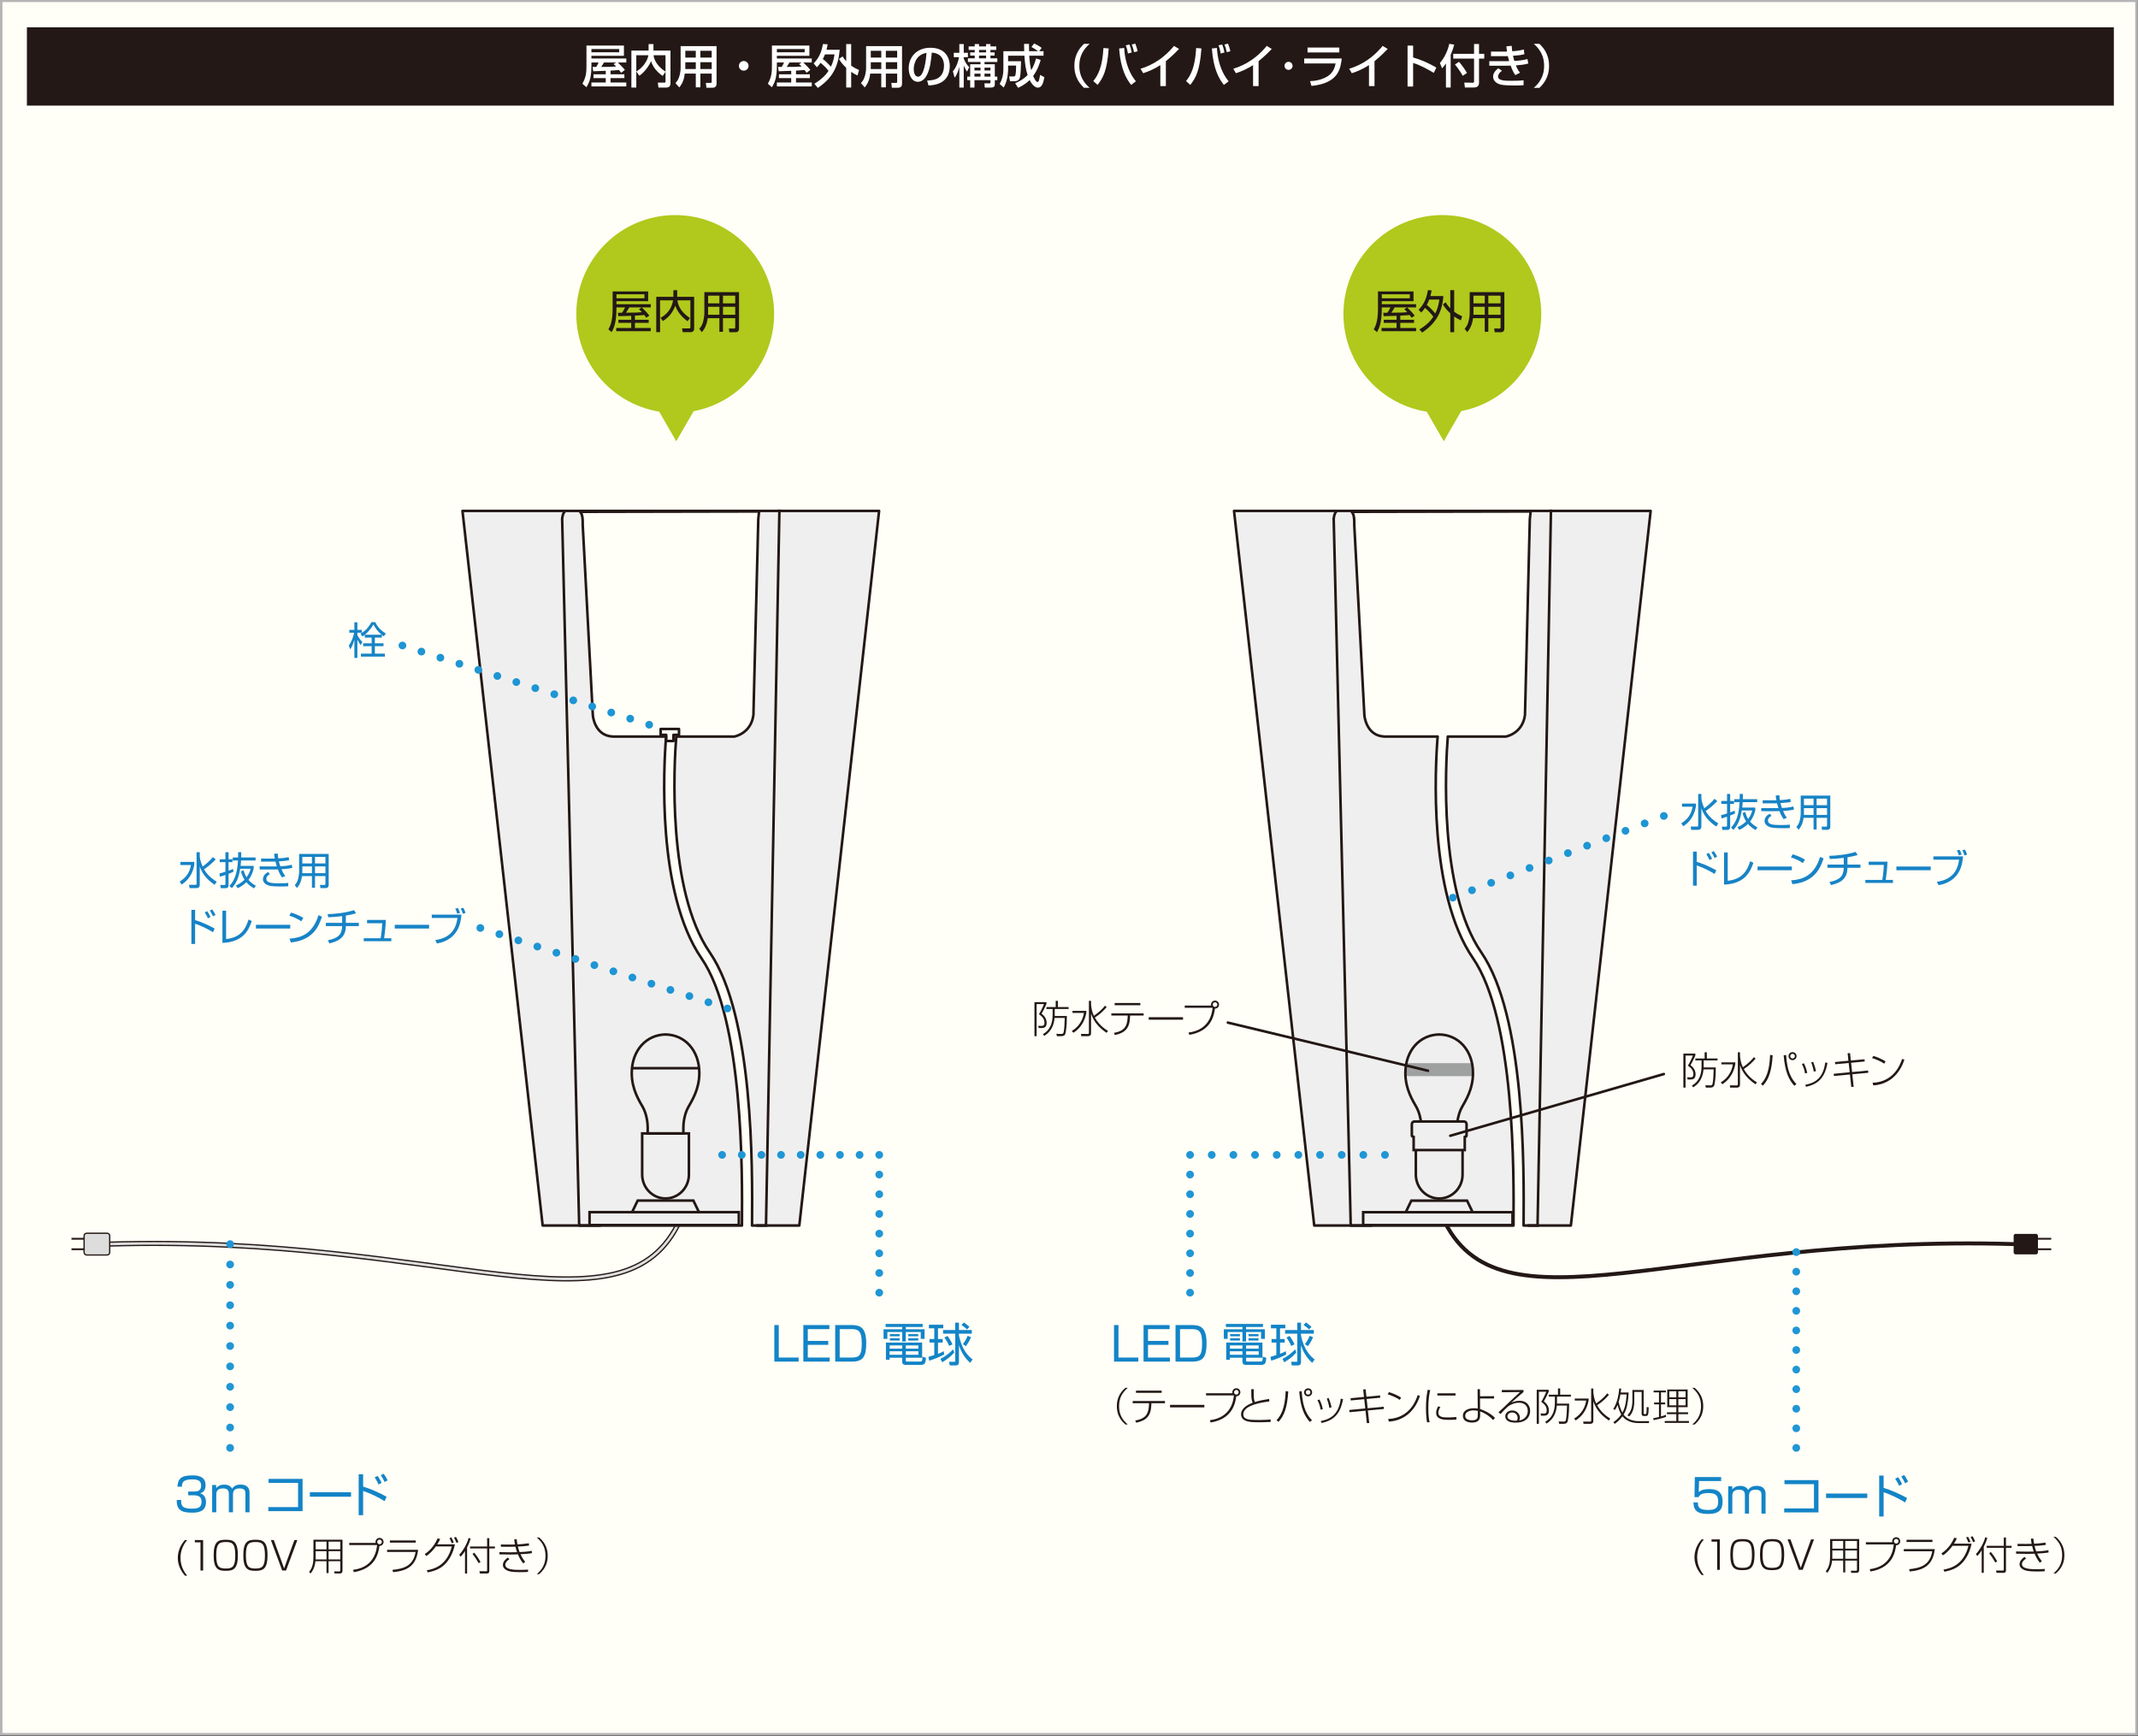 <?xml version="1.0" encoding="utf-8"?>
<!-- Generator: Adobe Illustrator 15.0.0, SVG Export Plug-In . SVG Version: 6.00 Build 0)  -->
<!DOCTYPE svg PUBLIC "-//W3C//DTD SVG 1.1//EN" "http://www.w3.org/Graphics/SVG/1.1/DTD/svg11.dtd">
<svg version="1.1" id="レイヤー_1" xmlns="http://www.w3.org/2000/svg" xmlns:xlink="http://www.w3.org/1999/xlink" x="0px"
	 y="0px" width="830px" height="674px" viewBox="0 0 830 674" enable-background="new 0 0 830 674" xml:space="preserve">
<rect x="0" y="0" width="830" height="674" fill="#333333" stroke="none"/>
<g>
	<rect x="0.446" y="0.293" fill="#FFFEF7" width="829" height="673"/>
	<path fill="#B5B4B4" d="M828.945,0.793v672H0.946v-672H828.945 M829.945-0.207h-830v674h830V-0.207L829.945-0.207z"/>
</g>
<g>
	<g>
		<path fill="none" stroke="#231815" stroke-width="1.527" d="M782.082,482.996c-130.76-3.974-200.473,37.502-222.146-10.539"/>
		<g>
			<path fill="#231815" d="M781.721,486.205c0,0.42,0.344,0.764,0.764,0.764h7.912c0.42,0,0.764-0.344,0.764-0.764v-6.419
				c0-0.42-0.344-0.764-0.764-0.764h-7.912c-0.42,0-0.764,0.344-0.764,0.764V486.205z"/>
		</g>
		<rect x="788.709" y="480.568" fill="#231815" width="7.602" height="0.705"/>
		<rect x="788.709" y="484.632" fill="#231815" width="7.602" height="0.705"/>
	</g>
</g>
<g>
	<g>
		<path fill="#F0EFEF" d="M594.648,198.561l-0.314,3.018l-1.886,76.022c-0.959,7.239-7.396,8.344-7.396,8.344h-22.563
			c-0.846,10.764-3.607,59.612,12.998,83.793c17.012,24.785,16.583,83.317,16.429,105.35c-0.003,0.247-0.006,0.451-0.006,0.691
			h18.354l30.976-277.422L594.648,198.561z"/>
		<path fill="#F0EFEF" d="M479.498,198.356l31.133,277.422h77.362c0-0.253,0.003-0.463,0.003-0.722
			c0.145-19.614,0.577-79.3-15.723-103.042c-17.4-25.347-14.676-74.239-13.726-86.07h-20.725c-7.082-0.309-7.711-8.189-7.711-8.189
			l-3.935-74.06c0.099-3.771-0.553-4.419-0.99-4.993L479.498,198.356z"/>
	</g>
	<path fill="none" stroke="#231815" d="M518.903,198.561c-0.947,0.476-1.142,2.876-1.142,2.876l6.563,272.305
		c-0.046,1.037,0.056,1.697,0.223,2.037h8.258"/>
	<polyline fill="none" stroke="#231815" points="593.105,475.778 596.897,475.778 602.109,197.808 	"/>
	<g>
		<path fill="none" stroke="#231815" stroke-linecap="round" stroke-linejoin="round" d="M640.806,198.356h-161.74l31.133,277.422
			h77.362c0-0.253,0.003-0.463,0.003-0.722c0.145-19.614,0.577-79.3-15.723-103.042c-17.4-25.347-14.676-74.239-13.726-86.07
			h-20.725c-7.082-0.309-7.711-8.189-7.711-8.189l-3.935-74.06c0.099-3.771-0.553-4.419-0.99-4.993l69.461-0.142l-0.314,3.018
			l-1.886,76.022c-0.959,7.239-7.396,8.344-7.396,8.344h-22.563c-0.846,10.764-3.607,59.612,12.998,83.793
			c17.012,24.785,16.583,83.317,16.429,105.35c-0.003,0.247-0.006,0.451-0.006,0.691h18.354L640.806,198.356z"/>
	</g>
	<g>
		<g>
			<rect x="529.198" y="470.607" fill="none" stroke="#231815" width="57.979" height="5.022"/>
		</g>
		<rect x="545.588" y="412.749" fill="#9FA0A0" width="26.251" height="5.04"/>
		<path fill="none" stroke="#231815" d="M551.786,440.061v-2.414c0-1.593-0.39-5.06-1.845-7.714
			c-1.459-2.643-4.354-6.979-4.354-13.347c0-8.828,5.723-14.976,13.314-14.976h-0.379c7.598,0,13.315,6.147,13.315,14.976
			c0,6.368-2.896,10.704-4.349,13.347c-1.46,2.654-1.863,6.121-1.863,7.714v2.414H551.786z"/>
		<path fill="none" stroke="#231815" d="M567.787,440.042v15.974c0,5.123-4.071,9.277-9.08,9.277l0,0
			c-5.008,0-9.062-4.154-9.062-9.277v-15.974H567.787z"/>
		<path fill="#F0EFEF" stroke="#231815" d="M558.717,446.481h-9.92v-5.133l-0.258-0.108c0,0-0.441,0.057-0.441-0.352
			s-0.008-4.347-0.008-4.347s-0.064-1.152,1.115-1.152c1.183,0,9.512,0,9.512,0l0,0l0,0l0,0c0,0,8.328,0,9.511,0
			c1.181,0,1.115,1.152,1.115,1.152s-0.008,3.938-0.008,4.347s-0.441,0.352-0.441,0.352l-0.258,0.108v5.133H558.717"/>
		<polyline fill="none" stroke="#231815" points="545.679,470.718 547.894,466.125 569.529,466.125 571.747,470.718 		"/>
	</g>
</g>
<rect x="10.446" y="10.601" fill="#231815" width="810.179" height="30.399"/>
<g>
	<g>
		<path fill="#FFFFFF" d="M235.161,27.489c-3.998,0.144-4.43,0.162-4.862,0.18l-0.252-1.692c0.198,0,1.17,0,1.422,0.018
			c0.54-0.9,0.63-1.062,0.9-1.746h-2.773v0.864c0,4.429-0.486,6.374-1.926,8.75l-1.585-1.35c1.585-2.846,1.585-4.664,1.585-7.455
			v-7.382h14.548v3.997h-12.622v1.045h13.54v1.53h-3.277c1.854,1.854,2.161,2.16,2.737,2.898l-1.458,1.099
			c-0.234-0.324-0.45-0.63-0.828-1.08c-0.9,0.107-2.341,0.197-3.295,0.252v1.422h5.383v1.477h-5.383v1.711h6.122v1.53h-13.54v-1.53
			h5.564v-1.711h-4.771v-1.477h4.771V27.489z M229.597,19.026v1.261h10.785v-1.261H229.597z M239.248,24.248h-4.753
			c-0.666,1.099-0.738,1.225-1.08,1.729c2.466,0,3.961,0,5.78-0.145c-0.433-0.468-0.667-0.684-0.991-0.954L239.248,24.248z"/>
		<path fill="#FFFFFF" d="M247.039,27.741c0.828-0.522,2.125-1.314,3.385-3.224c0.703-1.044,1.135-2.143,1.297-3.061h-4.7v12.532
			h-1.909V19.639h6.68V17.1h1.891v2.539h6.608v12.748c0,1.404-0.99,1.603-1.656,1.603h-3.007l-0.252-1.909h2.521
			c0.216,0,0.468,0,0.468-0.378v-3.835l-1.116,1.603c-0.63-0.433-3.583-2.467-4.501-5.798c-0.558,1.603-2.683,4.573-4.555,5.726
			L247.039,27.741z M258.364,21.457h-4.645c0.162,1.711,1.422,4.285,4.645,6.355V21.457z"/>
		<path fill="#FFFFFF" d="M276.292,28.569h-4.394v5.329h-1.782v-5.329h-4.286c-0.198,1.729-0.576,3.457-2.125,5.365l-1.476-1.656
			c0.36-0.433,0.918-1.08,1.296-2.07c0.612-1.549,0.703-3.26,0.703-3.709V17.91h13.954v14.603c0,0.54-0.18,1.548-1.548,1.548h-2.395
			l-0.216-1.872h1.836c0.162,0,0.432-0.036,0.432-0.414V28.569z M266.047,24.158v2.052c0,0.108-0.018,0.522-0.018,0.595h4.087
			v-2.646H266.047z M266.047,19.729v2.629h4.069v-2.629H266.047z M271.898,19.729v2.629h4.394v-2.629H271.898z M271.898,24.158
			v2.646h4.394v-2.646H271.898z"/>
		<path fill="#FFFFFF" d="M290.601,25.562c0,1.044-0.829,1.872-1.873,1.872c-1.044,0-1.89-0.828-1.872-1.872
			c0-1.045,0.846-1.873,1.872-1.873C289.754,23.689,290.601,24.518,290.601,25.562z"/>
		<path fill="#FFFFFF" d="M307.161,27.489c-3.998,0.144-4.43,0.162-4.862,0.18l-0.252-1.692c0.198,0,1.17,0,1.422,0.018
			c0.54-0.9,0.63-1.062,0.9-1.746h-2.773v0.864c0,4.429-0.486,6.374-1.926,8.75l-1.585-1.35c1.585-2.846,1.585-4.664,1.585-7.455
			v-7.382h14.548v3.997h-12.622v1.045h13.54v1.53h-3.277c1.854,1.854,2.161,2.16,2.737,2.898l-1.458,1.099
			c-0.234-0.324-0.45-0.63-0.828-1.08c-0.9,0.107-2.341,0.197-3.295,0.252v1.422h5.383v1.477h-5.383v1.711h6.122v1.53h-13.54v-1.53
			h5.564v-1.711h-4.771v-1.477h4.771V27.489z M301.597,19.026v1.261h10.785v-1.261H301.597z M311.248,24.248h-4.753
			c-0.666,1.099-0.738,1.225-1.08,1.729c2.466,0,3.961,0,5.78-0.145c-0.433-0.468-0.667-0.684-0.991-0.954L311.248,24.248z"/>
		<path fill="#FFFFFF" d="M315.87,24.626c2.269-2.395,3.043-4.501,3.601-7.526l1.818,0.09c-0.09,0.631-0.198,1.225-0.432,2.143
			h5.132c-0.594,6.536-2.701,10.857-8.499,14.801l-1.333-1.62c3.133-1.963,4.555-3.583,5.492-5.006
			c-0.972-1.278-1.909-2.16-3.097-3.115c-0.576,0.864-1.026,1.314-1.44,1.711L315.87,24.626z M320.263,21.115
			c-0.145,0.378-0.415,1.026-0.829,1.818c1.152,0.846,1.369,1.08,3.151,2.953c0.882-1.819,1.188-3.457,1.387-4.771H320.263z
			 M327.105,21.89c0.306,0.504,0.648,1.062,1.404,1.89V17.1h1.927v8.391c1.26,0.882,2.287,1.351,3.061,1.692l-0.594,2.125
			c-0.63-0.307-1.387-0.666-2.467-1.423v6.086h-1.927v-7.652c-1.729-1.584-2.395-2.755-2.809-3.438L327.105,21.89z"/>
		<path fill="#FFFFFF" d="M348.292,28.569h-4.394v5.329h-1.782v-5.329h-4.286c-0.198,1.729-0.576,3.457-2.125,5.365l-1.476-1.656
			c0.36-0.433,0.918-1.08,1.296-2.07c0.612-1.549,0.703-3.26,0.703-3.709V17.91h13.954v14.603c0,0.54-0.18,1.548-1.548,1.548h-2.395
			l-0.216-1.872h1.836c0.162,0,0.432-0.036,0.432-0.414V28.569z M338.047,24.158v2.052c0,0.108-0.018,0.522-0.018,0.595h4.087
			v-2.646H338.047z M338.047,19.729v2.629h4.069v-2.629H338.047z M343.898,19.729v2.629h4.394v-2.629H343.898z M343.898,24.158
			v2.646h4.394v-2.646H343.898z"/>
		<path fill="#FFFFFF" d="M359.936,31.27c2.143-0.09,6.536-0.288,6.536-5.869c0-1.423-0.486-4.699-4.735-4.97
			c-0.288,2.989-0.594,6.212-1.963,8.787c-0.306,0.558-1.368,2.538-3.457,2.538c-2.358,0-3.547-2.7-3.547-5.222
			c0-4.339,3.061-7.994,8.408-7.994c5.978,0,7.544,4.105,7.544,7.059c0,7.147-6.392,7.49-8.265,7.58L359.936,31.27z M354.732,26.805
			c0,1.944,0.756,2.971,1.657,2.971c2.413,0,3.115-6.733,3.295-9.255C355.381,21.277,354.732,25.22,354.732,26.805z"/>
		<path fill="#FFFFFF" d="M369.924,27.687c1.476-1.71,2.143-4.141,2.376-5.491h-2.035v-1.711h2.161V17.1h1.71v3.385h1.621v1.711
			h-1.621v0.468c0.522,1.495,1.207,2.449,2.125,3.421l-0.864,1.729c-0.667-1.08-0.918-1.548-1.261-2.395v8.571h-1.71v-8.103
			c-0.396,1.603-0.846,2.971-1.818,4.321L369.924,27.687z M378.404,17.1h1.674v0.918h2.737V17.1h1.692v0.918h2.251v1.369h-2.251
			v0.954h1.621v1.242h-1.621v1.062h2.665v1.404h-4.97v0.9h3.998v4.789h0.972v1.387h-0.972v1.584c0,0.721-0.234,1.279-1.495,1.279
			h-2.395l-0.144-1.621h1.729c0.576,0,0.612-0.072,0.612-0.486v-0.756h-6.211v2.863h-1.657v-2.863h-1.152v-1.387h1.152V24.95h4.015
			v-0.9h-4.897v-1.404h2.647v-1.062h-1.765v-1.242h1.765v-0.954h-2.359v-1.369h2.359V17.1z M378.296,26.265v1.08h2.358v-1.08
			H378.296z M378.296,28.587v1.152h2.358v-1.152H378.296z M380.079,19.387v0.954h2.737v-0.954H380.079z M380.079,21.583v1.062h2.737
			v-1.062H380.079z M382.203,26.265v1.08h2.305v-1.08H382.203z M382.203,28.587v1.152h2.305v-1.152H382.203z"/>
		<path fill="#FFFFFF" d="M394.1,32.314c0.702-0.307,3.061-1.297,4.825-3.188c-0.756-2.431-1.044-4.339-1.224-7.508h-6.338v2.143
			h5.023c-0.036,1.351-0.126,4.934-0.378,6.05c-0.145,0.63-0.433,1.729-2.233,1.729h-1.674l-0.324-1.854h1.747
			c0.576,0,0.702-0.504,0.738-0.774c0.09-0.504,0.216-1.53,0.216-3.457h-3.115v1.494c0,0.253,0,4.142-1.71,7.022l-1.567-1.368
			c0.973-1.711,1.44-3.565,1.44-5.563v-7.167h8.084c0-0.611-0.054-2.592-0.054-2.826h1.909c0,0.684,0,1.098,0.036,2.826h3.493
			c-1.098-0.828-1.873-1.26-2.575-1.62l1.044-1.387c0.828,0.36,2.178,1.117,2.917,1.729l-0.936,1.278h1.674v1.747h-5.545
			c0.162,2.503,0.396,4.123,0.774,5.636c0.955-1.621,1.44-2.953,1.854-4.556l1.801,0.576c-0.36,1.225-1.116,3.817-2.917,6.212
			c0.036,0.09,0.973,2.341,1.657,2.341c0.558,0,0.702-0.792,1.044-2.755l1.656,0.883c-0.324,1.782-0.792,4.068-2.521,4.068
			c-1.693,0-3.025-2.593-3.205-2.952c-1.765,1.8-3.727,2.664-4.483,3.007L394.1,32.314z"/>
		<path fill="#FFFFFF" d="M423.029,17.027c-3.619,3.079-4.016,6.446-4.016,8.535s0.396,5.455,4.016,8.534h-2.197
			c-1.278-1.206-3.745-3.781-3.745-8.534c0-4.754,2.467-7.328,3.745-8.535H423.029z"/>
		<path fill="#FFFFFF" d="M424.445,31.468c1.837-2.286,3.512-5.384,3.926-12.819l2.035,0.162c-0.595,8.57-2.197,11.487-4.322,14.152
			L424.445,31.468z M436.42,18.612c0.18,3.583,1.188,8.931,4.555,12.945l-1.854,1.405c-1.747-2.233-4.069-5.906-4.663-14.135
			L436.42,18.612z M437.878,20.772c-0.271-1.764-0.63-2.646-0.829-3.169l1.424-0.323c0.396,0.99,0.629,1.782,0.881,3.097
			L437.878,20.772z M440.254,20.251c-0.359-1.531-0.504-1.999-0.9-2.971l1.369-0.36c0.252,0.647,0.648,1.729,0.918,2.988
			L440.254,20.251z"/>
		<path fill="#FFFFFF" d="M452.602,33.431h-2.144v-8.156c-2.052,1.368-4.321,2.377-6.661,3.15l-1.027-1.729
			c2.432-0.792,7.779-2.557,13-8.876l1.945,1.188c-0.703,0.72-2.611,2.736-5.113,4.735V33.431z"/>
		<path fill="#FFFFFF" d="M460.445,31.468c1.837-2.286,3.512-5.384,3.926-12.819l2.035,0.162c-0.595,8.57-2.197,11.487-4.322,14.152
			L460.445,31.468z M472.42,18.612c0.18,3.583,1.188,8.931,4.555,12.945l-1.854,1.405c-1.747-2.233-4.069-5.906-4.663-14.135
			L472.42,18.612z M473.878,20.772c-0.271-1.764-0.63-2.646-0.829-3.169l1.424-0.323c0.396,0.99,0.629,1.782,0.881,3.097
			L473.878,20.772z M476.254,20.251c-0.359-1.531-0.504-1.999-0.9-2.971l1.369-0.36c0.252,0.647,0.648,1.729,0.918,2.988
			L476.254,20.251z"/>
		<path fill="#FFFFFF" d="M488.602,33.431h-2.144v-8.156c-2.052,1.368-4.321,2.377-6.661,3.15l-1.027-1.729
			c2.432-0.792,7.779-2.557,13-8.876l1.945,1.188c-0.703,0.72-2.611,2.736-5.113,4.735V33.431z"/>
		<path fill="#FFFFFF" d="M501.793,25.562c0,0.864-0.701,1.566-1.566,1.566c-0.863,0-1.566-0.702-1.566-1.566
			c0-0.883,0.703-1.566,1.566-1.566C501.092,23.996,501.793,24.68,501.793,25.562z"/>
		<path fill="#FFFFFF" d="M520.877,22.718c-0.433,3.745-1.135,9.614-11.74,10.641l-0.559-1.872c1.027-0.036,4.033-0.162,6.734-1.819
			c2.395-1.476,2.936-3.799,3.188-5.023h-12.189v-1.926H520.877z M519.939,18.45v1.908h-12.333V18.45H519.939z"/>
		<path fill="#FFFFFF" d="M533.602,33.431h-2.144v-8.156c-2.052,1.368-4.321,2.377-6.661,3.15l-1.027-1.729
			c2.432-0.792,7.779-2.557,13-8.876l1.945,1.188c-0.703,0.72-2.611,2.736-5.113,4.735V33.431z"/>
		<path fill="#FFFFFF" d="M548.594,17.712v4.609c4.375,1.242,7.797,3.205,9.003,3.907l-0.972,2.07
			c-2.018-1.206-5.564-3.205-8.031-3.835v9.146h-2.16V17.712H548.594z"/>
		<path fill="#FFFFFF" d="M561.336,24.644c-0.72,1.045-1.08,1.44-1.512,1.891l-0.828-2.106c1.836-2.07,3.115-4.934,3.619-7.4
			l1.926,0.288c-0.18,0.721-0.521,1.999-1.368,3.926v12.729h-1.837V24.644z M572.248,17.082h1.926v3.816h2.035v1.854h-2.035v9.31
			c0,1.296-0.594,1.908-2.143,1.908h-3.33l-0.252-1.908l3.33,0.054c0.432,0,0.469-0.306,0.469-0.522v-8.841h-8.085v-1.854h8.085
			V17.082z M566.414,23.996c1.584,1.836,2.593,3.493,3.097,4.321l-1.656,1.116c-0.378-0.702-1.477-2.557-3.024-4.394L566.414,23.996
			z"/>
		<path fill="#FFFFFF" d="M586.881,17.802c0.018,0.54,0.035,0.973,0.18,2.089c2.484-0.145,3.871-0.504,4.52-0.685l0.197,1.837
			c-1.439,0.378-2.736,0.486-4.41,0.612c0.107,0.558,0.342,1.458,0.521,1.998c1.459-0.09,3.331-0.216,5.096-0.738l0.307,1.747
			c-1.621,0.468-3.025,0.576-4.809,0.72c0.523,1.261,0.738,1.783,1.621,2.846l-1.818,0.918c-0.486-0.631-0.99-1.351-1.818-3.655
			c-0.721,0.018-1.332,0.018-2.07,0.018h-6.23v-1.764h6.374c0.306,0,0.558,0,1.333-0.019c-0.091-0.306-0.253-0.864-0.523-1.944
			c-0.144,0-0.773,0.018-0.9,0.018h-5.635v-1.765h5.6c0.054,0,0.504-0.018,0.611-0.035c-0.144-0.973-0.18-1.495-0.215-2.035
			L586.881,17.802z M583.1,27.471c-1.387,0.973-1.549,1.909-1.549,2.232c0,1.657,2.755,1.657,5.42,1.657
			c2.826,0,3.835-0.126,4.502-0.198v1.908c-0.648,0.054-1.604,0.126-3.367,0.126c-1.369,0-3.818-0.036-5.078-0.27
			c-3.35-0.595-3.385-2.881-3.385-3.133c0-0.36,0-1.855,2.035-3.277L583.1,27.471z"/>
		<path fill="#FFFFFF" d="M595.428,34.097c3.619-3.079,4.016-6.445,4.016-8.534s-0.396-5.456-4.016-8.535h2.197
			c1.277,1.207,3.744,3.781,3.744,8.535c0,4.753-2.467,7.328-3.744,8.534H595.428z"/>
	</g>
</g>
<g>
	<circle fill="#B0C91C" cx="262.125" cy="121.9" r="38.4"/>
	<g>
		<path fill="#231815" d="M245.049,122.609c-2.516,0.07-4.838,0.141-5.014,0.141l-0.159-1.319c0.299,0,1.196,0,1.583-0.018
			c0.123-0.159,0.757-0.985,1.196-2.076h-3.343v0.527c0,5.735-1.179,7.847-1.865,9.078l-1.267-1.091
			c0.598-1.038,1.654-2.867,1.654-8.005v-6.703h13.793v3.783h-12.315v1.179h13.318v1.231h-3.483
			c1.056,0.985,2.058,2.041,2.938,3.202l-1.161,0.826c-0.229-0.316-0.281-0.387-0.809-1.073c-0.792,0.07-2.006,0.194-3.625,0.247
			v1.601h5.349v1.196h-5.349v2.006h6.14v1.231h-13.406v-1.231h5.824v-2.006h-4.979v-1.196h4.979V122.609z M250.187,114.252h-10.873
			v1.549h10.873V114.252z M249.131,119.337h-4.838c-0.193,0.369-0.458,0.845-1.267,2.059c3.695-0.035,4.311-0.035,6.175-0.194
			c-0.563-0.633-0.827-0.844-1.161-1.144L249.131,119.337z"/>
		<path fill="#231815" d="M261.417,112.651h1.478v2.568h6.58v12.245c0,0.404,0,1.495-1.46,1.495h-2.991l-0.229-1.478l2.727,0.018
			c0.229,0,0.493-0.018,0.493-0.457v-10.451h-5.032c0.194,1.461,0.862,4.258,4.874,6.896l-0.968,1.232
			c-3.483-2.657-4.328-4.944-4.715-6.018c-0.827,2.006-2.041,4.24-4.856,5.946l-0.897-1.267c2.428-1.302,4.31-3.378,4.873-6.791
			h-5.049v12.368h-1.478v-13.74h6.65V112.651z"/>
		<path fill="#231815" d="M286.899,127.5c0,1.284-0.792,1.478-1.39,1.478h-2.375l-0.176-1.46l2.059,0.035
			c0.299,0,0.405-0.211,0.405-0.475v-3.555h-4.75v5.296h-1.39v-5.296h-4.539c-0.317,2.552-1.284,4.346-2.27,5.419l-1.003-1.284
			c0.405-0.492,1.056-1.302,1.407-2.498c0.352-1.249,0.563-2.691,0.563-3.642v-8.111h13.459V127.5z M279.282,119.108h-4.381v2.181
			c0,0.634,0,0.704-0.018,0.915h4.398V119.108z M279.282,114.78h-4.381v2.99h4.381V114.78z M285.422,114.78h-4.75v2.99h4.75V114.78z
			 M285.422,119.108h-4.75v3.096h4.75V119.108z"/>
	</g>
	<polygon fill="#B0C91C" points="262.535,171.305 252.174,153.359 272.896,153.359 	"/>
</g>
<g>
	<circle fill="#B0C91C" cx="559.936" cy="121.9" r="38.4"/>
	<g>
		<path fill="#231815" d="M542.168,122.609c-2.517,0.07-4.839,0.141-5.015,0.141l-0.159-1.319c0.3,0,1.197,0,1.584-0.018
			c0.123-0.159,0.757-0.985,1.196-2.076h-3.343v0.527c0,5.735-1.179,7.847-1.865,9.078l-1.266-1.091
			c0.598-1.038,1.653-2.867,1.653-8.005v-6.703h13.794v3.783h-12.316v1.179h13.318v1.231h-3.484
			c1.057,0.985,2.059,2.041,2.939,3.202l-1.162,0.826c-0.229-0.316-0.281-0.387-0.809-1.073c-0.791,0.07-2.006,0.194-3.625,0.247
			v1.601h5.35v1.196h-5.35v2.006h6.141v1.231h-13.406v-1.231h5.824v-2.006h-4.979v-1.196h4.979V122.609z M547.305,114.252h-10.873
			v1.549h10.873V114.252z M546.248,119.337h-4.838c-0.193,0.369-0.457,0.845-1.266,2.059c3.693-0.035,4.311-0.035,6.174-0.194
			c-0.562-0.633-0.826-0.844-1.16-1.144L546.248,119.337z"/>
		<path fill="#231815" d="M550.725,120.27c2.252-2.34,3.113-4.646,3.605-7.618l1.426,0.07c-0.176,1.021-0.281,1.583-0.475,2.217
			h5.066c-0.51,6.387-2.902,10.573-8.252,14.18l-1.055-1.231c2.621-1.548,4.205-3.148,5.4-4.926
			c-0.773-1.056-1.934-2.322-3.219-3.431c-0.598,0.897-1.092,1.39-1.479,1.795L550.725,120.27z M554.842,116.293
			c-0.211,0.599-0.439,1.144-0.934,2.094c1.602,1.284,2.975,2.902,3.291,3.29c0.686-1.372,1.248-2.938,1.582-5.384H554.842z
			 M567.121,124.368c-0.668-0.316-1.424-0.686-2.586-1.513v6.122h-1.514v-7.336c-1.883-1.725-2.586-2.991-2.867-3.466l1.092-0.81
			c0.352,0.581,0.826,1.354,1.775,2.322v-7.055h1.514v8.392c1.303,0.968,2.393,1.461,3.096,1.76L567.121,124.368z"/>
		<path fill="#231815" d="M584.018,127.5c0,1.284-0.793,1.478-1.391,1.478h-2.375l-0.176-1.46l2.059,0.035
			c0.299,0,0.404-0.211,0.404-0.475v-3.555h-4.75v5.296h-1.391v-5.296h-4.539c-0.316,2.552-1.283,4.346-2.27,5.419l-1.002-1.284
			c0.404-0.492,1.055-1.302,1.408-2.498c0.352-1.249,0.562-2.691,0.562-3.642v-8.111h13.459V127.5z M576.398,119.108h-4.379v2.181
			c0,0.634,0,0.704-0.018,0.915h4.396V119.108z M576.398,114.78h-4.379v2.99h4.379V114.78z M582.539,114.78h-4.75v2.99h4.75V114.78z
			 M582.539,119.108h-4.75v3.096h4.75V119.108z"/>
	</g>
	<polygon fill="#B0C91C" points="560.498,171.305 550.137,153.359 570.859,153.359 	"/>
</g>
<g>
	<g>
		<path fill="#1384C7" d="M668.168,573.422v1.566h-8.57l-0.126,4.285c0.504-0.432,1.351-1.17,4.069-1.17
			c2.574,0,5.186,0.666,5.186,4.789c0,3.025-1.117,4.862-5.672,4.862c-4.43,0-5.564-1.603-5.636-4.466h1.729
			c0.019,1.423,0.036,2.917,3.925,2.917c2.737,0,3.943-0.685,3.943-3.133c0-1.927-0.396-3.439-3.691-3.439
			c-2.916,0-3.492,0.774-3.889,1.585h-1.621l0.145-7.797H668.168z"/>
		<path fill="#1384C7" d="M672.458,577.005l0.036,1.171c0.738-0.828,1.656-1.314,3.078-1.314c1.514,0,2.485,0.522,3.115,1.603
			c0.612-1.135,1.873-1.621,3.188-1.621c3.547,0,3.547,2.449,3.547,3.313v7.454h-1.603v-7.112c0-0.972-0.054-2.16-2.215-2.16
			c-1.729,0-2.61,0.63-2.61,2.395v6.878h-1.604v-6.878c0-1.026,0-2.395-2.214-2.395c-1.495,0-2.665,0.521-2.665,2.286v6.986h-1.603
			v-10.605H672.458z"/>
		<path fill="#1384C7" d="M705.956,574.629v12.531H692.65v-1.566h11.559v-9.398h-11.451v-1.566H705.956z"/>
		<path fill="#1384C7" d="M724.901,579.832v1.729h-15.989v-1.729H724.901z"/>
		<path fill="#1384C7" d="M731.253,572.864v4.771c3.241,0.972,6.626,2.557,9.11,3.942l-0.773,1.711
			c-2.557-1.585-5.582-3.043-8.337-3.979v9.436h-1.729v-15.881H731.253z M737.23,576.808c-0.197-0.469-0.612-1.387-1.494-2.755
			l1.152-0.576c0.216,0.323,0.973,1.422,1.53,2.719L737.23,576.808z M739.59,575.871c-0.361-0.792-0.757-1.566-1.477-2.665
			l1.098-0.559c0.738,0.99,1.225,1.891,1.549,2.558L739.59,575.871z"/>
	</g>
</g>
<g>
	<path fill="#231815" d="M661.453,597.631c-0.93,1.14-2.595,3.39-2.595,6.899c0,3.615,1.771,5.91,2.595,6.93h-0.869
		c-0.886-1.05-2.775-3.435-2.775-6.899c0-1.14,0.225-4.125,2.775-6.93H661.453z"/>
	<path fill="#231815" d="M667.646,597.631v11.819h-1.02v-10.935h-2.189v-0.885H667.646z"/>
	<path fill="#231815" d="M681.137,603.54c0,5.445-1.859,6.03-4.694,6.03c-2.805,0-4.71-0.54-4.71-6.03
		c0-5.475,1.891-6.029,4.71-6.029C679.202,597.511,681.137,598.006,681.137,603.54z M672.738,603.525c0,4.665,1.215,5.16,3.719,5.16
		c2.521,0,3.676-0.646,3.676-5.115c0-4.77-1.32-5.175-3.705-5.175C673.832,598.396,672.738,599.07,672.738,603.525z"/>
	<path fill="#231815" d="M692.652,603.54c0,5.445-1.859,6.03-4.695,6.03c-2.805,0-4.709-0.54-4.709-6.03
		c0-5.475,1.89-6.029,4.709-6.029C690.717,597.511,692.652,598.006,692.652,603.54z M684.253,603.525c0,4.665,1.215,5.16,3.72,5.16
		c2.52,0,3.675-0.646,3.675-5.115c0-4.77-1.319-5.175-3.705-5.175C685.348,598.396,684.253,599.07,684.253,603.525z"/>
	<path fill="#231815" d="M695.084,597.631l4.005,11.01l3.989-11.01h1.141l-4.38,11.819h-1.5l-4.38-11.819H695.084z"/>
	<path fill="#231815" d="M721.755,609.375c0,0.811-0.21,1.23-1.035,1.23h-2.069l-0.105-0.825l2.025,0.03
		c0.33,0,0.33-0.315,0.33-0.45v-3.51h-4.545v4.59h-0.811v-4.59h-4.289c-0.301,2.564-1.125,3.824-1.891,4.755l-0.585-0.57
		c1.29-1.635,1.694-3.33,1.694-5.895v-6.645h11.28V609.375z M711.33,603.99c0,0.465,0,0.766-0.015,1.155h4.229v-3.21h-4.215V603.99z
		 M715.545,598.246h-4.215v2.984h4.215V598.246z M720.9,598.246h-4.545v2.984h4.545V598.246z M720.9,601.936h-4.545v3.21h4.545
		V601.936z"/>
	<path fill="#231815" d="M725.857,609.195c8.34-1.035,9.12-7.725,9.33-9.614h-10.814v-0.855h10.244
		c-0.029-0.09-0.045-0.18-0.045-0.36c0-0.915,0.734-1.574,1.561-1.574c0.869,0,1.56,0.689,1.56,1.56c0,0.81-0.63,1.56-1.591,1.56
		c-0.389,2.686-1.379,8.745-9.943,10.185L725.857,609.195z M735.232,598.351c0,0.495,0.404,0.9,0.9,0.9c0.51,0,0.899-0.42,0.899-0.9
		c0-0.51-0.405-0.9-0.899-0.9C735.652,597.45,735.232,597.841,735.232,598.351z"/>
	<path fill="#231815" d="M751.111,601.41c-0.75,6.525-4.529,8.146-9.72,8.685l-0.24-0.899c4.306-0.42,8.085-1.485,8.97-6.944
		h-11.055v-0.841H751.111z M750.196,597.78v0.855h-10.05v-0.855H750.196z"/>
	<path fill="#231815" d="M753.684,603.075c3.045-1.979,4.455-4.875,4.965-6.06l1.021,0.165c-0.239,0.555-0.495,1.17-1.11,2.1h6.84
		c-0.555,2.715-1.664,5.311-3.524,7.365c-1.95,2.13-4.26,2.97-7.005,3.555l-0.404-0.84c2.369-0.405,7.784-1.53,9.719-9.24h-6.194
		c-0.765,1.021-2.085,2.716-3.72,3.705L753.684,603.075z M764.154,598.846c-0.36-0.99-0.601-1.5-0.871-1.995l0.736-0.225
		c0.389,0.614,0.749,1.455,0.93,1.949L764.154,598.846z M765.998,598.711c-0.09-0.226-0.6-1.471-0.959-2.04l0.765-0.255
		c0.255,0.435,0.72,1.319,0.96,1.995L765.998,598.711z"/>
	<path fill="#231815" d="M770.125,610.62h-0.811v-8.729c-0.811,1.29-1.41,1.89-1.695,2.189l-0.555-0.75
		c1.26-1.26,3.074-4.17,3.63-6.51l0.81,0.226c-0.18,0.615-0.51,1.77-1.379,3.435V610.62z M778.749,596.896v3.225h2.175v0.766h-2.175
		v8.624c0,0.45-0.03,1.11-1.005,1.11h-2.686l-0.135-0.915l2.565,0.03c0.239,0,0.405,0,0.405-0.405v-8.444h-6.631v-0.766h6.631
		v-3.225H778.749z M772.899,602.535c0.675,0.811,1.545,1.98,2.43,3.615l-0.72,0.479c-0.975-1.694-1.32-2.249-2.385-3.63
		L772.899,602.535z"/>
	<path fill="#231815" d="M789.386,597.331c0.06,0.524,0.104,1.109,0.271,1.979c0.779-0.03,2.475-0.135,4.439-0.435l0.074,0.915
		c-2.039,0.284-3.27,0.329-4.334,0.359c0.27,1.08,0.48,1.695,0.66,2.146c1.425-0.045,3.33-0.181,4.725-0.495l0.061,0.915
		c-1.125,0.21-3.256,0.375-4.44,0.404c0.69,1.516,1.409,2.431,1.815,2.971l-0.75,0.6c-0.451-0.555-1.261-1.605-2.056-3.525
		c-1.545,0.061-1.965,0.091-3.045,0.075l-4.14-0.06v-0.87l4.125,0.075c0.57,0.015,1.664,0,2.744-0.045
		c-0.314-0.855-0.42-1.261-0.645-2.146c-1.154,0.045-1.935,0.045-2.385,0.045l-3.27-0.015v-0.87l3.18,0.03
		c1.154,0.015,2.234-0.045,2.295-0.045c-0.18-0.84-0.256-1.5-0.301-2.01H789.386z M786.566,605.04
		c-0.75,0.511-1.621,1.275-1.621,2.146c0,1.935,3.33,2.024,5.715,2.024c1.74,0,2.535-0.075,3.121-0.12v0.9
		c-0.57,0.045-1.275,0.104-3.105,0.104c-3.375,0-4.305-0.359-4.92-0.614c-0.42-0.181-1.74-0.855-1.74-2.16
		c0-1.229,0.916-2.205,1.905-2.895L786.566,605.04z"/>
	<path fill="#231815" d="M798.116,596.641c2.85,2.46,3.3,5.145,3.3,7.109c0,1.966-0.45,4.65-3.3,7.11h-0.945
		c1.905-1.65,3.39-3.66,3.39-7.11c0-3.449-1.484-5.459-3.39-7.109H798.116z"/>
</g>
<g>
	<g>
		<path fill="#1384C7" d="M434.203,514.421v12.622h7.705v1.566h-9.434v-14.188H434.203z"/>
		<path fill="#1384C7" d="M454.062,514.421v1.566h-8.391v4.592h7.94v1.53h-7.94v4.934h8.498v1.566h-10.227v-14.188H454.062z"/>
		<path fill="#1384C7" d="M462.479,514.421c3.295,0,5.924,0.559,5.924,7.059c0,5.167-1.225,7.13-5.51,7.13h-6.536v-14.188H462.479z
			 M458.104,515.987v11.056h4.662c3.134,0,3.908-1.152,3.908-5.546c0-4.897-1.369-5.51-4.178-5.51H458.104z"/>
		<path fill="#1384C7" d="M490.293,515.178h-6.555v0.882h7.293v3.709h-1.477v-2.646h-5.816v3.673h-1.387v-3.673h-5.762v2.646h-1.476
			v-3.709h7.237v-0.882h-6.445v-1.188h14.387V515.178z M490.095,527.097h-6.338v0.937c0,0.396,0,0.559,0.576,0.559h4.88
			c0.791,0,0.936-0.162,1.025-1.891l1.369,0.45c-0.072,0.756-0.217,1.656-0.414,2.034c-0.307,0.63-1.279,0.702-1.459,0.702h-5.779
			c-0.721,0-1.621-0.054-1.621-1.278v-1.513h-4.896v0.792h-1.405v-6.661h14.062V527.097z M482.334,524.594h-4.896v1.369h4.896
			V524.594z M482.334,522.325h-4.844v1.261h4.844V522.325z M481.361,517.933v0.828h-3.799v-0.828H481.361z M481.361,519.553v0.864
			h-3.799v-0.864H481.361z M488.637,522.325h-4.88v1.261h4.88V522.325z M488.637,524.594h-4.88v1.369h4.88V524.594z
			 M488.582,517.933v0.828h-3.889v-0.828H488.582z M488.582,519.553v0.864h-3.889v-0.864H488.582z"/>
		<path fill="#1384C7" d="M499.324,525.854c-1.279,0.774-4.285,1.963-5.816,2.395l-0.306-1.477c0.612-0.162,1.278-0.359,2.286-0.702
			v-4.843h-1.854v-1.387h1.854v-4.159H493.4v-1.387h5.582v1.387h-2.053v4.159h1.818v1.387h-1.818v4.339
			c0.756-0.27,1.458-0.559,2.25-0.99L499.324,525.854z M497.865,527.547c2.107-1.044,3.475-2.215,4.916-3.673l0.468,1.17
			c-1.278,1.585-2.952,2.791-4.681,3.817L497.865,527.547z M505.068,513.484v2.863h4.986v1.423h-4.986v0.773
			c1.205,5.564,3.582,7.887,5.293,9.237l-0.937,1.314c-2.485-2.251-3.565-4.556-4.356-6.807v6.429c0,0.378,0,1.368-1.171,1.368
			h-2.413l-0.234-1.423l1.999,0.019c0.233,0,0.378-0.072,0.378-0.36v-10.551h-4.735v-1.423h4.735v-2.863H505.068z M501.269,522.523
			c-0.468-1.134-1.171-2.341-1.837-3.277l1.207-0.594c0.594,0.792,1.494,2.215,1.908,3.277L501.269,522.523z M508.183,516.132
			c-0.612-0.666-1.44-1.297-2.124-1.729l0.918-0.99c0.342,0.233,1.062,0.702,2.16,1.692L508.183,516.132z M506.58,521.84
			c0.918-1.135,1.566-2.521,1.854-3.241l1.314,0.54c-0.63,1.494-1.081,2.196-1.962,3.457L506.58,521.84z"/>
	</g>
	<g>
		<path fill="#231815" d="M437.822,538.8c-1.905,1.65-3.391,3.66-3.391,7.109c0,3.45,1.485,5.46,3.391,7.11h-0.945
			c-2.85-2.46-3.3-5.145-3.3-7.11c0-1.965,0.45-4.649,3.3-7.109H437.822z"/>
		<path fill="#231815" d="M452.252,543.915v0.854h-5.265l-0.015,0.555c-0.121,4.275-1.83,6.15-5.881,7.005l-0.375-0.84
			c4.155-0.75,5.176-2.654,5.326-6.06l0.029-0.66h-6.345v-0.854H452.252z M450.977,539.88v0.87h-9.975v-0.87H450.977z"/>
		<path fill="#231815" d="M467.547,545.399v0.976h-13.32v-0.976H467.547z"/>
		<path fill="#231815" d="M469.693,551.354c8.34-1.035,9.119-7.725,9.33-9.614h-10.815v-0.855h10.245
			c-0.03-0.09-0.045-0.18-0.045-0.36c0-0.915,0.734-1.574,1.56-1.574c0.87,0,1.56,0.689,1.56,1.56c0,0.81-0.629,1.56-1.59,1.56
			c-0.39,2.686-1.38,8.745-9.944,10.185L469.693,551.354z M479.068,540.51c0,0.495,0.404,0.9,0.899,0.9c0.51,0,0.899-0.42,0.899-0.9
			c0-0.51-0.404-0.9-0.899-0.9C479.488,539.609,479.068,540,479.068,540.51z"/>
		<path fill="#231815" d="M486.719,539.325c0,0.359-0.015,0.779-0.015,1.409c0,1.966,0.104,2.835,0.45,3.57
			c1.664-0.525,3.135-0.81,5.535-1.215l0.09,0.975c-2.1,0.271-10.109,1.29-10.109,4.965c0,2.055,1.994,2.25,5.85,2.25
			c2.475,0,4.064-0.15,4.754-0.21l0.03,0.96c-2.085,0.105-3.479,0.135-4.784,0.135c-2.745,0-6.721-0.015-6.721-3.119
			c0-1.471,1.141-3.226,4.5-4.455c-0.479-1.05-0.51-2.385-0.51-2.64c-0.015-0.87-0.045-2.311-0.045-2.625H486.719z"/>
		<path fill="#231815" d="M495.571,551.369c1.635-1.755,3.329-4.529,3.54-11.31l1.005,0.165c-0.39,6.36-1.649,9.479-3.78,11.76
			L495.571,551.369z M505.32,540.09c0.42,6.675,2.176,9.39,4.006,11.279l-0.795,0.675c-2.056-2.204-3.615-5.265-4.155-11.819
			L505.32,540.09z M509.386,540.54c0,0.854-0.69,1.56-1.56,1.56c-0.871,0-1.561-0.705-1.561-1.56c0-0.87,0.705-1.561,1.561-1.561
			C508.681,538.979,509.386,539.67,509.386,540.54z M506.926,540.54c0,0.495,0.404,0.899,0.9,0.899c0.51,0,0.899-0.42,0.899-0.899
			c0-0.51-0.405-0.9-0.899-0.9C507.346,539.64,506.926,540.03,506.926,540.54z"/>
		<path fill="#231815" d="M512.683,547.26c-0.239-1.516-0.704-2.64-1.229-3.69l0.795-0.239c0.765,1.484,1.14,2.97,1.305,3.704
			L512.683,547.26z M512.742,551.685c3.496-0.675,6.975-2.34,7.77-8.685l0.871,0.165c-1.096,6.27-4.02,8.294-8.311,9.284
			L512.742,551.685z M516.058,546.555c-0.181-1.186-0.524-2.445-0.989-3.6l0.764-0.195c0.361,0.854,0.9,2.535,1.096,3.6
			L516.058,546.555z"/>
		<path fill="#231815" d="M529.204,539.43l0.944-0.075l0.315,2.88l5.31-0.494l0.061,0.885l-5.28,0.495l0.39,3.6l6.211-0.601
			l0.074,0.886l-6.195,0.569l0.525,4.875l-0.93,0.045l-0.525-4.83l-6.225,0.586l-0.06-0.87l6.194-0.585l-0.39-3.601l-5.25,0.495
			l-0.06-0.87l5.205-0.494L529.204,539.43z"/>
		<path fill="#231815" d="M543.413,543.465c-1.319-0.915-3.3-1.755-4.725-2.175l0.51-0.84c1.14,0.345,3.149,1.095,4.739,2.13
			L543.413,543.465z M538.883,550.874c4.455-0.135,9.285-2.43,11.49-9.284l0.869,0.36c-0.555,1.574-1.739,4.784-4.739,7.199
			c-2.085,1.665-4.649,2.61-7.319,2.745L538.883,550.874z"/>
		<path fill="#231815" d="M555.234,539.67c-0.344,1.47-0.734,3.39-0.734,6.96c0,3.449,0.33,4.77,0.495,5.475l-0.99,0.09
			c-0.194-1.065-0.42-2.655-0.42-5.444c0-2.415,0.12-4.83,0.675-7.17L555.234,539.67z M559.164,546.255
			c-0.779,1.125-0.779,2.069-0.779,2.25c0,1.635,1.904,1.784,3.57,1.784c0.225,0,2.399-0.045,3.449-0.165v0.976
			c-0.855,0.06-1.574,0.12-2.699,0.12c-1.905,0-5.176,0-5.176-2.715c0-0.66,0.181-1.471,0.795-2.535L559.164,546.255z
			 M565.06,540.915v0.87h-7.05v-0.87H565.06z"/>
		<path fill="#231815" d="M580.008,542.925h-5.444l0.015,4.095c2.715,0.9,4.756,2.31,5.775,3.435l-0.69,0.855
			c-1.095-1.26-3.03-2.67-5.069-3.36l0.015,1.351c0.015,1.095-0.06,2.97-3.12,2.97c-0.479,0-3.569,0-3.569-2.64
			c0-2.25,2.385-2.926,4.29-2.926c0.734,0,1.154,0.075,1.47,0.12l-0.075-7.499h0.93l0.03,2.744l5.444-0.045V542.925z
			 M573.693,547.739c-0.375-0.075-0.93-0.194-1.725-0.194c-1.305,0-3.165,0.569-3.165,2.1c0,1.755,2.28,1.755,2.685,1.755
			c2.19,0,2.205-1.155,2.205-2.04V547.739z"/>
		<path fill="#231815" d="M591.438,539.625v0.81c-0.466,0.391-1.455,1.2-2.041,1.726c-1.875,1.694-2.084,1.89-2.685,2.385
			c0.78-0.33,1.771-0.735,3.226-0.735c2.909,0,4.079,2.04,4.079,3.96c0,0.72-0.18,4.53-5.579,4.53c-1.65,0-2.4-0.256-3.016-0.631
			c-0.57-0.359-1.05-1.005-1.05-1.829c0-1.44,1.365-2.266,2.685-2.266c2.01,0,3,1.635,3,2.835c0,0.48-0.135,0.766-0.285,1.08
			c2.295-0.435,3.33-2.01,3.33-3.705c0-2.13-1.439-3.21-3.404-3.21c-1.68,0-3.301,0.705-4.335,1.516
			c-0.495,0.39-2.25,2.175-2.819,2.85l-0.811-0.645c0.72-0.601,3.705-3.511,4.32-4.096c0.629-0.6,3.479-3.209,4.034-3.765
			l-7.064,0.075v-0.885H591.438z M589.172,550.484c0-0.93-0.689-2.13-2.145-2.13c-0.99,0-1.815,0.6-1.815,1.53
			c0,1.665,2.79,1.71,3.646,1.665C589.007,551.279,589.172,550.994,589.172,550.484z"/>
		<path fill="#231815" d="M601.225,539.55v0.735c-0.48,1.154-1.32,2.805-1.875,3.765c0.525,0.405,1.965,1.515,1.965,3.555
			c0,1.815-1.154,2.01-1.949,2.01h-1.155l-0.136-0.87l1.381,0.03c0.84,0.015,1.004-0.63,1.004-1.2c0-1.47-0.795-2.399-2.129-3.345
			c1.02-1.649,1.845-3.659,1.949-3.915h-2.865v12.45h-0.84V539.55H601.225z M599.875,551.97c1.26-0.766,3.75-2.34,3.75-7.59v-2.175
			h-2.4v-0.75h3.6v-2.415h0.855v2.415h4.154v0.75h-5.385v2.729h4.71c0,1.155-0.015,4.155-0.45,6.33c-0.18,0.899-0.345,1.5-1.859,1.5
			h-1.545l-0.24-0.9l1.936,0.03c0.584,0.015,0.779-0.061,0.93-0.78c0.225-1.005,0.375-3.66,0.404-5.43h-3.93
			c-0.404,4.11-2.295,5.865-4.02,6.975L599.875,551.97z"/>
		<path fill="#231815" d="M616.725,542.955v0.705c-0.601,3.359-2.325,6.104-5.025,7.784l-0.63-0.705
			c1.215-0.734,4.005-2.625,4.71-7.005h-4.439v-0.779H616.725z M624.568,551.475c-3.39-2.295-5.159-4.785-6.014-7.5v7.245
			c0,0.81,0,1.545-1.32,1.545h-2.49l-0.12-0.886l2.521,0.03c0.555,0,0.569-0.149,0.569-0.54v-12.314h0.841v1.455
			c0.135,1.35,0.344,2.76,1.109,4.35c2.311-1.635,3.42-2.835,4.289-3.93l0.66,0.555c-1.199,1.41-2.549,2.745-4.59,4.065
			c0.811,1.395,2.221,3.449,5.115,5.175L624.568,551.475z"/>
		<path fill="#231815" d="M640.232,551.715l-0.12,0.765h-3.976c-3.074,0-5.145-1.17-6.27-2.64c-0.569,0.779-1.395,1.8-3.015,2.939
			l-0.524-0.66c1.935-1.29,2.865-2.685,3.06-2.984c-0.765-1.335-1.215-2.896-1.425-3.69c-0.436,1.096-0.766,1.545-1.051,1.965
			l-0.629-0.449c1.319-1.905,2.084-4.845,2.324-7.92l0.766,0.045c-0.045,0.465-0.09,0.885-0.18,1.515h3.074
			c-0.285,5.58-1.23,7.35-1.965,8.58c1.529,2.145,4.35,2.535,5.64,2.535H640.232z M629.072,541.365
			c-0.149,0.824-0.3,1.635-0.705,2.925c0.391,1.725,0.976,3.225,1.455,4.14c0.226-0.375,0.646-1.095,1.021-2.565
			c0.375-1.439,0.555-3,0.63-4.499H629.072z M638.088,548.685c0,0.285,0.149,0.285,0.359,0.285h0.404
			c0.24,0,0.271-0.195,0.301-0.375c0.016-0.165,0.12-0.825,0.12-2.355l0.765,0.105c0,3.225-0.404,3.375-1.125,3.375h-0.824
			c-0.646,0-0.781-0.525-0.781-0.735v-8.595h-2.85v3.405c0,2.234-0.39,4.529-1.965,6.104l-0.72-0.435
			c1.08-1.141,1.935-2.625,1.935-5.686v-4.154h4.381V548.685z"/>
		<path fill="#231815" d="M646.784,550.05c-1.875,0.689-3.704,1.064-4.829,1.29l-0.15-0.75c0.465-0.091,1.68-0.36,2.234-0.48v-4.89
			h-1.89v-0.735h1.89v-3.914h-2.084v-0.721h4.77v0.721h-1.905v3.914h1.635v0.735h-1.635v4.68c1.065-0.285,1.47-0.465,1.905-0.66
			L646.784,550.05z M655.169,539.43v6.87h-3.601v1.995h3.766v0.734h-3.766v2.64h4.11v0.735h-9.404v-0.735h4.499v-2.64h-3.629v-0.734
			h3.629V546.3h-3.524v-6.87H655.169z M650.773,540.149h-2.729v2.341h2.729V540.149z M650.773,543.18h-2.729v2.4h2.729V543.18z
			 M654.359,540.149h-2.791v2.341h2.791V540.149z M654.359,543.18h-2.791v2.4h2.791V543.18z"/>
		<path fill="#231815" d="M657.914,538.8c2.85,2.46,3.301,5.145,3.301,7.109c0,1.966-0.451,4.65-3.301,7.11h-0.945
			c1.906-1.65,3.391-3.66,3.391-7.11c0-3.449-1.484-5.459-3.391-7.109H657.914z"/>
	</g>
</g>
<g>
	<g>
		<path fill="none" stroke="#231815" stroke-width="2" d="M41.979,482.996c130.759-3.973,200.473,38.439,222.146-9.602"/>
		<path fill="none" stroke="#DDDDDD" d="M41.979,482.996c130.759-3.973,200.473,38.439,222.146-9.602"/>
		<rect x="27.75" y="480.568" fill="#231815" width="7.602" height="0.705"/>
		<rect x="27.75" y="484.633" fill="#231815" width="7.602" height="0.705"/>
		<g>
			<path fill="none" stroke="#231815" stroke-miterlimit="10" d="M42.339,486.205c0,0.42-0.343,0.764-0.763,0.764h-7.912
				c-0.42,0-0.763-0.344-0.763-0.764v-6.418c0-0.42,0.343-0.764,0.763-0.764h7.912c0.42,0,0.763,0.344,0.763,0.764V486.205z"/>
			<path fill="#DDDDDD" d="M42.339,486.205c0,0.42-0.343,0.764-0.763,0.764h-7.912c-0.42,0-0.763-0.344-0.763-0.764v-6.418
				c0-0.42,0.343-0.764,0.763-0.764h7.912c0.42,0,0.763,0.344,0.763,0.764V486.205z"/>
		</g>
	</g>
	<g>
		<g>
			<path fill="#1384C7" d="M70.339,582.34c-0.036,1.675-0.072,3.367,3.979,3.367c2.251,0,3.925-0.271,3.925-2.611
				c0-0.918-0.054-2.593-3.043-2.593h-2.125v-1.458h2.143c1.081,0,2.863,0,2.863-2.287c0-1.962-1.314-2.431-3.475-2.431
				c-3.673,0-3.961,1.333-3.979,2.845h-1.729c0.126-2.935,1.296-4.393,5.654-4.393c1.53,0,5.257,0,5.257,3.816
				c0,2.558-1.603,2.989-2.106,3.134c0.558,0.197,2.269,0.773,2.269,3.402c0,3.962-3.493,4.124-5.438,4.124
				c-4.538,0-5.942-1.351-5.942-4.916H70.339z"/>
			<path fill="#1384C7" d="M83.911,576.506l0.036,1.171c0.738-0.828,1.657-1.314,3.079-1.314c1.513,0,2.485,0.522,3.115,1.603
				c0.612-1.135,1.873-1.621,3.187-1.621c3.547,0,3.547,2.449,3.547,3.313v7.454h-1.603v-7.112c0-0.972-0.054-2.16-2.215-2.16
				c-1.729,0-2.611,0.63-2.611,2.395v6.878h-1.603v-6.878c0-1.026,0-2.395-2.214-2.395c-1.495,0-2.665,0.521-2.665,2.286v6.986
				h-1.603v-10.605H83.911z"/>
			<path fill="#1384C7" d="M117.466,574.13v12.531H104.16v-1.566h11.56v-9.398h-11.452v-1.566H117.466z"/>
			<path fill="#1384C7" d="M136.276,579.333v1.729h-15.989v-1.729H136.276z"/>
			<path fill="#1384C7" d="M140.972,572.365v4.771c3.241,0.972,6.626,2.557,9.11,3.942l-0.774,1.711
				c-2.557-1.585-5.582-3.043-8.336-3.979v9.436h-1.729v-15.881H140.972z M146.95,576.309c-0.198-0.469-0.612-1.387-1.495-2.755
				l1.152-0.576c0.216,0.323,0.973,1.422,1.531,2.719L146.95,576.309z M149.309,575.372c-0.36-0.792-0.756-1.566-1.477-2.665
				l1.098-0.559c0.738,0.99,1.225,1.891,1.549,2.558L149.309,575.372z"/>
		</g>
	</g>
	<g>
		<path fill="#231815" d="M72.663,597.89c-0.93,1.14-2.595,3.39-2.595,6.899c0,3.615,1.77,5.91,2.595,6.93h-0.87
			c-0.885-1.05-2.775-3.435-2.775-6.899c0-1.14,0.225-4.125,2.775-6.93H72.663z"/>
		<path fill="#231815" d="M78.856,597.89v11.819h-1.02v-10.935h-2.19v-0.885H78.856z"/>
		<path fill="#231815" d="M92.347,603.799c0,5.445-1.86,6.03-4.695,6.03c-2.805,0-4.71-0.54-4.71-6.03
			c0-5.475,1.89-6.029,4.71-6.029C90.412,597.77,92.347,598.265,92.347,603.799z M83.947,603.784c0,4.665,1.215,5.16,3.72,5.16
			c2.52,0,3.675-0.646,3.675-5.115c0-4.77-1.32-5.175-3.705-5.175C85.042,598.654,83.947,599.329,83.947,603.784z"/>
		<path fill="#231815" d="M103.862,603.799c0,5.445-1.86,6.03-4.695,6.03c-2.805,0-4.71-0.54-4.71-6.03
			c0-5.475,1.89-6.029,4.71-6.029C101.927,597.77,103.862,598.265,103.862,603.799z M95.462,603.784c0,4.665,1.215,5.16,3.72,5.16
			c2.52,0,3.675-0.646,3.675-5.115c0-4.77-1.32-5.175-3.705-5.175C96.557,598.654,95.462,599.329,95.462,603.784z"/>
		<path fill="#231815" d="M106.293,597.89l4.005,11.01l3.99-11.01h1.14l-4.38,11.819h-1.5l-4.38-11.819H106.293z"/>
		<path fill="#231815" d="M132.964,609.634c0,0.811-0.21,1.23-1.035,1.23h-2.07l-0.105-0.825l2.025,0.03
			c0.33,0,0.33-0.315,0.33-0.45v-3.51h-4.545v4.59h-0.81v-4.59h-4.29c-0.3,2.564-1.125,3.824-1.89,4.755l-0.585-0.57
			c1.29-1.635,1.695-3.33,1.695-5.895v-6.645h11.28V609.634z M122.54,604.249c0,0.465,0,0.766-0.015,1.155h4.229v-3.21h-4.215
			V604.249z M126.754,598.505h-4.215v2.984h4.215V598.505z M132.109,598.505h-4.545v2.984h4.545V598.505z M132.109,602.194h-4.545
			v3.21h4.545V602.194z"/>
		<path fill="#231815" d="M137.067,609.454c8.339-1.035,9.12-7.725,9.33-9.614h-10.815v-0.855h10.245
			c-0.03-0.09-0.045-0.18-0.045-0.36c0-0.915,0.735-1.574,1.56-1.574c0.87,0,1.56,0.689,1.56,1.56c0,0.81-0.63,1.56-1.59,1.56
			c-0.39,2.686-1.38,8.745-9.944,10.185L137.067,609.454z M146.442,598.609c0,0.495,0.405,0.9,0.9,0.9c0.51,0,0.9-0.42,0.9-0.9
			c0-0.51-0.405-0.9-0.9-0.9C146.862,597.709,146.442,598.1,146.442,598.609z"/>
		<path fill="#231815" d="M162.321,601.669c-0.75,6.525-4.53,8.146-9.72,8.685l-0.24-0.899c4.305-0.42,8.085-1.485,8.97-6.944
			h-11.055v-0.841H162.321z M161.406,598.039v0.855h-10.05v-0.855H161.406z"/>
		<path fill="#231815" d="M164.894,603.334c3.045-1.979,4.455-4.875,4.965-6.06l1.02,0.165c-0.24,0.555-0.495,1.17-1.11,2.1h6.84
			c-0.555,2.715-1.665,5.311-3.525,7.365c-1.95,2.13-4.26,2.97-7.005,3.555l-0.405-0.84c2.37-0.405,7.785-1.53,9.719-9.24h-6.194
			c-0.765,1.021-2.085,2.716-3.72,3.705L164.894,603.334z M175.363,599.104c-0.36-0.99-0.6-1.5-0.87-1.995l0.735-0.225
			c0.39,0.614,0.75,1.455,0.93,1.949L175.363,599.104z M177.208,598.97c-0.09-0.226-0.6-1.471-0.96-2.04l0.765-0.255
			c0.255,0.435,0.72,1.319,0.96,1.995L177.208,598.97z"/>
		<path fill="#231815" d="M181.334,610.879h-0.81v-8.729c-0.81,1.29-1.41,1.89-1.695,2.189l-0.555-0.75
			c1.26-1.26,3.075-4.17,3.63-6.51l0.81,0.226c-0.18,0.615-0.51,1.77-1.38,3.435V610.879z M189.958,597.154v3.225h2.175v0.766
			h-2.175v8.624c0,0.45-0.03,1.11-1.005,1.11h-2.685l-0.135-0.915l2.565,0.03c0.24,0,0.405,0,0.405-0.405v-8.444h-6.63v-0.766h6.63
			v-3.225H189.958z M184.109,602.794c0.675,0.811,1.545,1.98,2.43,3.615l-0.72,0.479c-0.975-1.694-1.32-2.249-2.385-3.63
			L184.109,602.794z"/>
		<path fill="#231815" d="M200.595,597.59c0.06,0.524,0.105,1.109,0.27,1.979c0.78-0.03,2.475-0.135,4.44-0.435l0.075,0.915
			c-2.04,0.284-3.27,0.329-4.334,0.359c0.27,1.08,0.48,1.695,0.66,2.146c1.425-0.045,3.33-0.181,4.725-0.495l0.06,0.915
			c-1.125,0.21-3.255,0.375-4.44,0.404c0.69,1.516,1.41,2.431,1.815,2.971l-0.75,0.6c-0.45-0.555-1.26-1.605-2.055-3.525
			c-1.545,0.061-1.965,0.091-3.045,0.075l-4.14-0.06v-0.87l4.125,0.075c0.57,0.015,1.665,0,2.745-0.045
			c-0.315-0.855-0.42-1.261-0.645-2.146c-1.155,0.045-1.935,0.045-2.385,0.045l-3.27-0.015v-0.87l3.18,0.03
			c1.155,0.015,2.235-0.045,2.295-0.045c-0.18-0.84-0.255-1.5-0.3-2.01H200.595z M197.775,605.299
			c-0.75,0.511-1.62,1.275-1.62,2.146c0,1.935,3.33,2.024,5.715,2.024c1.74,0,2.535-0.075,3.12-0.12v0.9
			c-0.57,0.045-1.275,0.104-3.105,0.104c-3.375,0-4.305-0.359-4.92-0.614c-0.42-0.181-1.74-0.855-1.74-2.16
			c0-1.229,0.915-2.205,1.905-2.895L197.775,605.299z"/>
		<path fill="#231815" d="M209.326,596.899c2.85,2.46,3.3,5.145,3.3,7.109c0,1.966-0.45,4.65-3.3,7.11h-0.945
			c1.905-1.65,3.39-3.66,3.39-7.11c0-3.449-1.485-5.459-3.39-7.109H209.326z"/>
	</g>
	<g>
		<path fill="#1384C7" d="M302.33,514.421v12.622h7.706v1.566h-9.435v-14.188H302.33z"/>
		<path fill="#1384C7" d="M321.988,514.421v1.566h-8.391v4.592h7.94v1.53h-7.94v4.934h8.499v1.566h-10.227v-14.188H321.988z"/>
		<path fill="#1384C7" d="M330.357,514.421c3.295,0,5.923,0.559,5.923,7.059c0,5.167-1.224,7.13-5.509,7.13h-6.536v-14.188H330.357z
			 M325.981,515.987v11.056h4.664c3.133,0,3.907-1.152,3.907-5.546c0-4.897-1.368-5.51-4.177-5.51H325.981z"/>
		<path fill="#1384C7" d="M358.187,515.178h-6.554v0.882h7.292v3.709h-1.477v-2.646h-5.815v3.673h-1.387v-3.673h-5.762v2.646h-1.476
			v-3.709h7.238v-0.882h-6.446v-1.188h14.386V515.178z M357.989,527.097h-6.338v0.937c0,0.396,0,0.559,0.576,0.559h4.879
			c0.792,0,0.936-0.162,1.026-1.891l1.368,0.45c-0.072,0.756-0.216,1.656-0.414,2.034c-0.306,0.63-1.278,0.702-1.458,0.702h-5.78
			c-0.72,0-1.62-0.054-1.62-1.278v-1.513h-4.897v0.792h-1.405v-6.661h14.062V527.097z M350.229,524.594h-4.897v1.369h4.897V524.594z
			 M350.229,522.325h-4.844v1.261h4.844V522.325z M349.256,517.933v0.828h-3.799v-0.828H349.256z M349.256,519.553v0.864h-3.799
			v-0.864H349.256z M356.531,522.325h-4.879v1.261h4.879V522.325z M356.531,524.594h-4.879v1.369h4.879V524.594z M356.477,517.933
			v0.828h-3.889v-0.828H356.477z M356.477,519.553v0.864h-3.889v-0.864H356.477z"/>
		<path fill="#1384C7" d="M366.536,525.854c-1.278,0.774-4.285,1.963-5.815,2.395l-0.306-1.477c0.612-0.162,1.278-0.359,2.287-0.702
			v-4.843h-1.854v-1.387h1.854v-4.159h-2.088v-1.387h5.582v1.387h-2.053v4.159h1.818v1.387h-1.818v4.339
			c0.756-0.27,1.458-0.559,2.25-0.99L366.536,525.854z M365.078,527.547c2.107-1.044,3.475-2.215,4.916-3.673l0.468,1.17
			c-1.278,1.585-2.953,2.791-4.681,3.817L365.078,527.547z M372.28,513.484v2.863h4.988v1.423h-4.988v0.773
			c1.207,5.564,3.583,7.887,5.294,9.237l-0.937,1.314c-2.484-2.251-3.565-4.556-4.357-6.807v6.429c0,0.378,0,1.368-1.17,1.368
			h-2.413l-0.234-1.423l1.999,0.019c0.234,0,0.378-0.072,0.378-0.36v-10.551h-4.735v-1.423h4.735v-2.863H372.28z M368.481,522.523
			c-0.468-1.134-1.17-2.341-1.836-3.277l1.206-0.594c0.594,0.792,1.495,2.215,1.909,3.277L368.481,522.523z M375.395,516.132
			c-0.612-0.666-1.44-1.297-2.125-1.729l0.918-0.99c0.342,0.233,1.062,0.702,2.161,1.692L375.395,516.132z M373.792,521.84
			c0.918-1.135,1.566-2.521,1.854-3.241l1.314,0.54c-0.63,1.494-1.08,2.196-1.962,3.457L373.792,521.84z"/>
	</g>
	<g>
		<g>
			
				<line fill="none" stroke="#2096D5" stroke-width="3" stroke-linecap="round" stroke-linejoin="round" x1="89.334" y1="562.109" x2="89.334" y2="562.109"/>
			
				<line fill="none" stroke="#2096D5" stroke-width="3" stroke-linecap="round" stroke-linejoin="round" stroke-dasharray="0,7.911" x1="89.334" y1="554.198" x2="89.334" y2="486.952"/>
			
				<line fill="none" stroke="#2096D5" stroke-width="3" stroke-linecap="round" stroke-linejoin="round" x1="89.334" y1="482.996" x2="89.334" y2="482.996"/>
		</g>
	</g>
	<g>
		<g>
			<path fill="#F0EFEF" d="M295.121,198.561l-0.314,3.018l-1.886,76.022c-0.959,7.239-7.396,8.344-7.396,8.344h-22.563
				c-0.846,10.764-3.607,59.612,12.998,83.792c17.012,24.785,16.583,83.318,16.429,105.35c-0.003,0.248-0.006,0.451-0.006,0.691
				h18.354l30.976-277.421L295.121,198.561z"/>
			<path fill="#F0EFEF" d="M179.971,198.356l31.133,277.421h77.362c0-0.252,0.003-0.463,0.003-0.721
				c0.145-19.615,0.577-79.301-15.723-103.043c-17.4-25.346-14.676-74.238-13.726-86.069h-20.725
				c-7.082-0.309-7.711-8.189-7.711-8.189l-3.935-74.06c0.099-3.771-0.553-4.419-0.99-4.993L179.971,198.356z"/>
		</g>
		<path fill="none" stroke="#231815" d="M219.376,198.561c-0.947,0.476-1.142,2.876-1.142,2.876l6.563,272.304
			c-0.046,1.037,0.056,1.697,0.223,2.037h8.258"/>
		<polyline fill="none" stroke="#231815" points="293.578,475.777 297.37,475.777 302.582,197.808 		"/>
	</g>
	<g>
		<g>
			<rect x="228.868" y="470.588" fill="none" stroke="#231815" width="57.955" height="5.012"/>
		</g>
		<path fill="none" stroke="#231815" d="M251.446,440.053v-2.424c0-1.584-0.389-5.057-1.842-7.703
			c-1.468-2.643-4.352-6.98-4.352-13.348c0-8.824,5.72-14.969,13.308-14.969h-0.378c7.591,0,13.305,6.145,13.305,14.969
			c0,6.367-2.884,10.705-4.34,13.348c-1.465,2.646-1.854,6.119-1.854,7.703v2.424H251.446z"/>
		<path fill="none" stroke="#231815" d="M267.444,440.029v15.973c0,5.117-4.07,9.273-9.08,9.273l0,0
			c-5.01,0-9.066-4.156-9.066-9.273v-15.973H267.444z"/>
		<polyline fill="none" stroke="#231815" points="245.336,470.701 247.549,466.1 269.178,466.1 271.403,470.701 		"/>
		<line fill="none" stroke="#231815" x1="245.266" y1="414.699" x2="271.479" y2="414.699"/>
	</g>
	<g>
		<path fill="none" stroke="#231815" stroke-linecap="round" stroke-linejoin="round" d="M341.278,198.356h-161.74l31.133,277.421
			h77.362c0-0.252,0.003-0.463,0.003-0.721c0.145-19.615,0.577-79.301-15.723-103.043c-17.4-25.346-14.676-74.238-13.726-86.069
			h-20.725c-7.082-0.309-7.711-8.189-7.711-8.189l-3.935-74.06c0.099-3.771-0.553-4.419-0.99-4.993l69.461-0.142l-0.314,3.018
			l-1.886,76.022c-0.959,7.239-7.396,8.344-7.396,8.344h-22.563c-0.846,10.764-3.607,59.612,12.998,83.792
			c17.012,24.785,16.583,83.318,16.429,105.35c-0.003,0.248-0.006,0.451-0.006,0.691h18.354L341.278,198.356z"/>
	</g>
	<g>
		<g>
			
				<line fill="none" stroke="#2096D5" stroke-width="3" stroke-linecap="round" stroke-linejoin="round" x1="280.334" y1="448.352" x2="280.334" y2="448.352"/>
			
				<line fill="none" stroke="#2096D5" stroke-width="3" stroke-linecap="round" stroke-linejoin="round" stroke-dasharray="0,7.625" x1="287.959" y1="448.352" x2="337.521" y2="448.352"/>
			
				<line fill="none" stroke="#2096D5" stroke-width="3" stroke-linecap="round" stroke-linejoin="round" x1="341.334" y1="448.352" x2="341.334" y2="448.352"/>
			
				<line fill="none" stroke="#2096D5" stroke-width="3" stroke-linecap="round" stroke-linejoin="round" stroke-dasharray="0,7.643" x1="341.334" y1="455.994" x2="341.334" y2="498.028"/>
			
				<line fill="none" stroke="#2096D5" stroke-width="3" stroke-linecap="round" stroke-linejoin="round" x1="341.334" y1="501.85" x2="341.334" y2="501.85"/>
		</g>
	</g>
	<g>
		<g>
			<path fill="#1783C6" d="M140.018,250.428c-0.555-0.705-0.75-1.11-1.275-2.13v7.124h-1.17v-7.109
				c-0.36,1.335-0.885,2.715-1.575,3.78l-0.6-1.455c1.5-2.115,1.995-4.56,2.085-5.01h-1.875v-1.11h1.965v-2.939h1.17v2.939h1.725
				v1.11h-1.725v0.944c0.21,0.405,0.78,1.53,1.95,2.7L140.018,250.428z M148.237,247.532h-2.715v2.221h3.36v1.109h-3.36v2.896h3.9
				v1.154h-9.314v-1.154h4.17v-2.896h-3.285v-1.109h3.285v-2.221h-2.67v-1.095c-0.435,0.345-0.66,0.48-0.945,0.646l-0.75-1.096
				c1.65-0.779,3.195-2.369,4.29-4.454h1.47c1.02,2.085,2.235,3.239,4.11,4.425l-0.795,1.095c-0.21-0.165-0.3-0.225-0.75-0.585
				V247.532z M148.162,246.407c-1.47-1.199-2.34-2.385-3.195-3.959c-1.26,2.234-2.91,3.63-3.33,3.959H148.162z"/>
		</g>
	</g>
	<g>
		<g>
			
				<line fill="none" stroke="#1E95D4" stroke-width="3" stroke-linecap="round" stroke-linejoin="round" x1="252.027" y1="281.36" x2="252.027" y2="281.36"/>
			
				<line fill="none" stroke="#1E95D4" stroke-width="3" stroke-linecap="round" stroke-linejoin="round" stroke-dasharray="0,7.74" x1="244.658" y1="278.994" x2="159.913" y2="251.778"/>
			
				<line fill="none" stroke="#1E95D4" stroke-width="3" stroke-linecap="round" stroke-linejoin="round" x1="156.229" y1="250.595" x2="156.229" y2="250.595"/>
		</g>
	</g>
	<polygon fill="none" stroke="#231815" stroke-linecap="round" stroke-linejoin="round" points="256.471,283.008 256.471,285.287 
		258.616,285.287 258.616,287.674 261.45,287.674 261.45,285.287 263.596,285.287 263.596,283.008 	"/>
	<g>
		<g>
			<path fill="#1783C6" d="M75.427,334.606v1.17c-0.225,1.26-0.99,5.129-4.905,7.619l-0.78-1.125c2.31-1.5,3.81-3.18,4.395-6.449
				h-4.11v-1.215H75.427z M83.316,343.501c-1.365-0.915-4.65-3.315-5.76-7.17v7.02c0,0.825-0.225,1.44-1.425,1.44h-2.52l-0.24-1.275
				h2.43c0.495,0,0.51-0.21,0.51-0.465v-12.194h1.245v1.59c0,0.465,0.195,1.995,1.125,3.975c1.47-1.065,2.805-2.295,3.975-3.675
				l1.08,0.9c-1.665,1.755-3.39,3.09-4.515,3.84c1.485,2.624,3.765,4.109,4.905,4.829L83.316,343.501z"/>
			<path fill="#1783C6" d="M90.617,338.446c-0.48,0.21-1.02,0.465-1.89,0.795v4.334c0,0.45-0.015,1.245-1.23,1.245h-1.785
				l-0.21-1.274l1.53,0.029c0.375,0,0.48-0.09,0.48-0.39v-3.495c-0.87,0.301-1.365,0.45-2.13,0.676l-0.195-1.261
				c0.57-0.149,1.08-0.27,2.325-0.659v-3.735h-2.22v-1.125h2.22v-2.729h1.215v2.729h1.515v1.125h-1.515v3.314
				c0.72-0.239,1.305-0.494,1.77-0.689L90.617,338.446z M89.058,343.936c2.13-2.25,3.045-5.114,3.345-9.885h-2.055v-1.17h2.084
				l0.015-2.024h1.215l-0.03,2.024h5.595v1.17h-5.64c-0.06,1.11-0.135,1.68-0.18,2.101h5.07v1.124c-0.27,1.051-0.75,2.67-2.025,4.32
				c0.93,1.095,2.07,1.8,2.88,2.28l-0.75,1.005c-1.665-1.005-2.4-1.771-2.925-2.385c-1.215,1.215-2.52,1.904-3.36,2.324l-0.75-1.035
				c0.975-0.449,2.19-1.064,3.375-2.279c-0.885-1.35-1.215-2.595-1.38-3.24l1.02-0.404c0.255,0.854,0.54,1.739,1.14,2.729
				c1.11-1.47,1.44-2.685,1.605-3.315h-4.065c-0.45,2.445-0.885,4.846-3.225,7.545L89.058,343.936z"/>
			<path fill="#1783C6" d="M107.822,331.366c0.03,0.495,0.06,0.99,0.21,1.89c1.41-0.09,2.595-0.165,4.005-0.51l0.24,1.2
				c-0.87,0.194-1.47,0.314-4.02,0.465c0.09,0.359,0.3,1.14,0.57,1.89c1.485-0.045,2.985-0.195,4.425-0.585l0.255,1.2
				c-0.525,0.135-1.47,0.375-4.245,0.54c0.69,1.665,1.215,2.279,1.515,2.64l-1.305,0.54c-0.36-0.525-0.915-1.335-1.605-3.104
				c-0.72,0.029-1.59,0.029-2.325,0.029l-4.74-0.015v-1.2l4.785,0.03c1.08,0,1.11,0,1.875-0.015c-0.015-0.045-0.24-0.721-0.54-1.875
				c-0.24,0-1.29,0.029-1.5,0.029h-4.065v-1.199l4.005,0.015c0.375,0,0.615,0,1.32-0.015c-0.165-0.855-0.21-1.32-0.27-1.846
				L107.822,331.366z M104.777,339.36c-0.42,0.226-1.38,0.766-1.38,1.801c0,1.574,1.95,1.77,5.16,1.77
				c1.89,0,2.715-0.09,3.345-0.165v1.305c-0.735,0.061-1.35,0.09-2.805,0.09c-3.645,0-4.5-0.27-5.13-0.494
				c-0.99-0.36-1.89-1.23-1.89-2.295c0-1.215,0.81-2.205,2.01-2.851L104.777,339.36z"/>
			<path fill="#1783C6" d="M127.598,343.516c0,1.095-0.675,1.26-1.185,1.26h-2.025l-0.15-1.245l1.755,0.03
				c0.255,0,0.345-0.18,0.345-0.405v-3.029h-4.05v4.515h-1.185v-4.515h-3.87c-0.27,2.175-1.095,3.705-1.935,4.619l-0.855-1.095
				c0.345-0.42,0.9-1.109,1.2-2.13c0.3-1.064,0.48-2.295,0.48-3.104v-6.915h11.475V343.516z M121.103,336.361h-3.735v1.859
				c0,0.54,0,0.601-0.015,0.78h3.75V336.361z M121.103,332.671h-3.735v2.55h3.735V332.671z M126.338,332.671h-4.05v2.55h4.05
				V332.671z M126.338,336.361h-4.05v2.64h4.05V336.361z"/>
			<path fill="#1783C6" d="M75.742,353.231v3.975c2.7,0.81,5.52,2.13,7.59,3.285l-0.645,1.425c-2.13-1.32-4.65-2.535-6.945-3.315
				v7.86h-1.44v-13.229H75.742z M80.722,356.516c-0.165-0.39-0.51-1.154-1.245-2.295l0.96-0.479c0.18,0.27,0.81,1.185,1.275,2.265
				L80.722,356.516z M82.687,355.736c-0.3-0.66-0.63-1.306-1.23-2.221l0.915-0.465c0.615,0.825,1.02,1.575,1.29,2.13L82.687,355.736
				z"/>
			<path fill="#1783C6" d="M87.776,364.57c5.145-0.569,7.365-3.225,8.729-7.589l1.245,0.6c-1.185,3.359-3.15,8.145-11.399,8.475
				v-12.494h1.425V364.57z"/>
			<path fill="#1783C6" d="M112.676,359.036v1.439H99.356v-1.439H112.676z"/>
			<path fill="#1783C6" d="M116.924,357.686c-1.23-0.96-3.51-1.89-4.604-2.204l0.675-1.2c0.255,0.075,2.715,0.78,4.77,2.1
				L116.924,357.686z M112.395,364.405c4.23-0.3,8.91-1.59,11.25-9.119l1.35,0.6c-1.2,3.45-3.15,9.06-12.075,10.005L112.395,364.405
				z"/>
			<path fill="#1783C6" d="M134.265,358.271h5.04v1.261h-5.04c-0.03,3.645-1.875,5.715-6.375,6.704l-0.615-1.2
				c2.55-0.479,4.035-1.364,4.754-2.414c0.615-0.915,0.78-2.37,0.795-3.09h-6.314v-1.261h6.314v-2.595
				c-1.8,0.24-3.57,0.36-5.385,0.436l-0.27-1.215c2.729-0.091,6.54-0.405,10.304-1.545l0.735,1.244
				c-1.725,0.45-2.175,0.525-3.945,0.855V358.271z"/>
			<path fill="#1783C6" d="M149.792,357.146c-0.045,2.115-0.39,5.34-0.66,7.095h2.79v1.155h-10.709v-1.155h6.57
				c0.36-1.904,0.555-4.664,0.615-5.819h-5.895v-1.275H149.792z"/>
			<path fill="#1783C6" d="M166.577,359.036v1.439h-13.32v-1.439H166.577z"/>
			<path fill="#1783C6" d="M179.126,355.091c-0.195,2.76-0.99,9.689-9.495,11.189l-0.66-1.29c4.575-0.75,7.875-2.88,8.625-8.624
				h-9.975v-1.275H179.126z M177.491,354.701c-0.15-0.6-0.48-1.44-0.75-1.92l1.035-0.255c0.21,0.375,0.585,1.08,0.81,1.904
				L177.491,354.701z M179.681,354.731c-0.135-0.54-0.54-1.5-0.825-2.025l1.035-0.24c0.345,0.601,0.645,1.32,0.825,1.965
				L179.681,354.731z"/>
		</g>
	</g>
	<g>
		<g>
			
				<line fill="none" stroke="#1E95D4" stroke-width="3" stroke-linecap="round" stroke-linejoin="round" x1="282.397" y1="391.516" x2="282.397" y2="391.516"/>
			
				<line fill="none" stroke="#1E95D4" stroke-width="3" stroke-linecap="round" stroke-linejoin="round" stroke-dasharray="0,7.76" x1="275.019" y1="389.111" x2="190.17" y2="361.468"/>
			
				<line fill="none" stroke="#1E95D4" stroke-width="3" stroke-linecap="round" stroke-linejoin="round" x1="186.481" y1="360.266" x2="186.481" y2="360.266"/>
		</g>
	</g>
</g>
<g>
	<g>
		
			<line fill="none" stroke="#2096D5" stroke-width="3" stroke-linecap="round" stroke-linejoin="round" x1="697.333" y1="562.11" x2="697.333" y2="562.11"/>
		
			<line fill="none" stroke="#2096D5" stroke-width="3" stroke-linecap="round" stroke-linejoin="round" stroke-dasharray="0,7.601" x1="697.333" y1="554.509" x2="697.333" y2="489.896"/>
		
			<line fill="none" stroke="#2096D5" stroke-width="3" stroke-linecap="round" stroke-linejoin="round" x1="697.333" y1="486.096" x2="697.333" y2="486.096"/>
	</g>
</g>
<g>
	<g>
		
			<line fill="none" stroke="#2096D5" stroke-width="3" stroke-linecap="round" stroke-linejoin="round" x1="537.667" y1="448.352" x2="537.667" y2="448.352"/>
		
			<line fill="none" stroke="#2096D5" stroke-width="3" stroke-linecap="round" stroke-linejoin="round" stroke-dasharray="0,8.407" x1="529.26" y1="448.352" x2="466.204" y2="448.352"/>
		
			<line fill="none" stroke="#2096D5" stroke-width="3" stroke-linecap="round" stroke-linejoin="round" x1="462" y1="448.352" x2="462" y2="448.352"/>
		
			<line fill="none" stroke="#2096D5" stroke-width="3" stroke-linecap="round" stroke-linejoin="round" stroke-dasharray="0,7.643" x1="462" y1="455.994" x2="462" y2="498.029"/>
		
			<line fill="none" stroke="#2096D5" stroke-width="3" stroke-linecap="round" stroke-linejoin="round" x1="462" y1="501.851" x2="462" y2="501.851"/>
	</g>
</g>
<g>
	<g>
		<path fill="#1783C6" d="M658.372,311.979v1.17c-0.226,1.26-0.989,5.129-4.905,7.619l-0.779-1.125c2.31-1.5,3.81-3.18,4.395-6.449
			h-4.109v-1.215H658.372z M666.262,320.874c-1.365-0.915-4.65-3.315-5.76-7.17v7.02c0,0.825-0.225,1.44-1.425,1.44h-2.521
			l-0.239-1.275h2.43c0.495,0,0.51-0.21,0.51-0.465v-12.194h1.245v1.59c0,0.465,0.195,1.995,1.125,3.975
			c1.47-1.065,2.805-2.295,3.975-3.675l1.08,0.9c-1.665,1.755-3.39,3.09-4.515,3.84c1.485,2.624,3.765,4.109,4.905,4.829
			L666.262,320.874z"/>
		<path fill="#1783C6" d="M673.562,315.819c-0.48,0.21-1.02,0.465-1.89,0.795v4.334c0,0.45-0.015,1.245-1.229,1.245h-1.785
			l-0.211-1.274l1.531,0.029c0.375,0,0.479-0.09,0.479-0.39v-3.495c-0.87,0.301-1.365,0.45-2.13,0.676l-0.195-1.261
			c0.57-0.149,1.08-0.27,2.325-0.659v-3.735h-2.22v-1.125h2.22v-2.729h1.215v2.729h1.515v1.125h-1.515v3.314
			c0.72-0.239,1.305-0.494,1.771-0.689L673.562,315.819z M672.003,321.309c2.13-2.25,3.045-5.114,3.345-9.885h-2.055v-1.17h2.084
			l0.016-2.024h1.215l-0.029,2.024h5.594v1.17h-5.639c-0.061,1.11-0.136,1.68-0.181,2.101h5.069v1.124
			c-0.27,1.051-0.75,2.67-2.024,4.32c0.931,1.095,2.069,1.8,2.88,2.28l-0.75,1.005c-1.665-1.005-2.4-1.771-2.925-2.385
			c-1.215,1.215-2.521,1.904-3.36,2.324l-0.75-1.035c0.976-0.449,2.19-1.064,3.375-2.279c-0.885-1.35-1.215-2.595-1.379-3.24
			l1.02-0.404c0.255,0.854,0.539,1.739,1.14,2.729c1.11-1.47,1.44-2.685,1.604-3.315h-4.064c-0.449,2.445-0.885,4.846-3.225,7.545
			L672.003,321.309z"/>
		<path fill="#1783C6" d="M690.768,308.739c0.03,0.495,0.061,0.99,0.21,1.89c1.41-0.09,2.595-0.165,4.005-0.51l0.24,1.2
			c-0.87,0.194-1.471,0.314-4.02,0.465c0.09,0.359,0.299,1.14,0.569,1.89c1.485-0.045,2.985-0.195,4.425-0.585l0.256,1.2
			c-0.525,0.135-1.471,0.375-4.246,0.54c0.69,1.665,1.215,2.279,1.516,2.64l-1.305,0.54c-0.36-0.525-0.916-1.335-1.605-3.104
			c-0.72,0.029-1.59,0.029-2.324,0.029l-4.74-0.015v-1.2l4.785,0.03c1.08,0,1.109,0,1.875-0.015
			c-0.016-0.045-0.24-0.721-0.541-1.875c-0.239,0-1.289,0.029-1.5,0.029h-4.064v-1.199l4.005,0.015c0.375,0,0.615,0,1.32-0.015
			c-0.165-0.855-0.21-1.32-0.271-1.846L690.768,308.739z M687.723,316.733c-0.42,0.226-1.38,0.766-1.38,1.801
			c0,1.574,1.95,1.77,5.159,1.77c1.891,0,2.715-0.09,3.346-0.165v1.305c-0.735,0.061-1.35,0.09-2.805,0.09
			c-3.645,0-4.5-0.27-5.131-0.494c-0.989-0.36-1.889-1.23-1.889-2.295c0-1.215,0.81-2.205,2.01-2.851L687.723,316.733z"/>
		<path fill="#1783C6" d="M710.543,320.889c0,1.095-0.675,1.26-1.185,1.26h-2.024l-0.15-1.245l1.755,0.03
			c0.255,0,0.345-0.18,0.345-0.405v-3.029h-4.05v4.515h-1.185v-4.515h-3.87c-0.271,2.175-1.095,3.705-1.935,4.619l-0.855-1.095
			c0.346-0.42,0.9-1.109,1.2-2.13c0.3-1.064,0.479-2.295,0.479-3.104v-6.915h11.475V320.889z M704.049,313.734h-3.735v1.859
			c0,0.54,0,0.601-0.015,0.78h3.75V313.734z M704.049,310.044h-3.735v2.55h3.735V310.044z M709.283,310.044h-4.05v2.55h4.05V310.044
			z M709.283,313.734h-4.05v2.64h4.05V313.734z"/>
		<path fill="#1783C6" d="M658.688,330.604v3.975c2.699,0.81,5.52,2.13,7.59,3.285l-0.646,1.425c-2.13-1.32-4.649-2.535-6.944-3.315
			v7.86h-1.44v-13.229H658.688z M663.667,333.889c-0.165-0.39-0.511-1.154-1.245-2.295l0.96-0.479
			c0.181,0.27,0.81,1.185,1.274,2.265L663.667,333.889z M665.632,333.109c-0.3-0.66-0.63-1.306-1.229-2.221l0.914-0.465
			c0.615,0.825,1.021,1.575,1.291,2.13L665.632,333.109z"/>
		<path fill="#1783C6" d="M670.722,341.943c5.145-0.569,7.364-3.225,8.729-7.589l1.245,0.6c-1.185,3.359-3.149,8.145-11.399,8.475
			v-12.494h1.425V341.943z"/>
		<path fill="#1783C6" d="M695.621,336.409v1.439h-13.319v-1.439H695.621z"/>
		<path fill="#1783C6" d="M699.869,335.059c-1.229-0.96-3.51-1.89-4.604-2.204l0.674-1.2c0.256,0.075,2.715,0.78,4.771,2.1
			L699.869,335.059z M695.34,341.778c4.23-0.3,8.91-1.59,11.25-9.119l1.35,0.6c-1.2,3.45-3.15,9.06-12.074,10.005L695.34,341.778z"
			/>
		<path fill="#1783C6" d="M717.21,335.644h5.04v1.261h-5.04c-0.03,3.645-1.875,5.715-6.375,6.704l-0.614-1.2
			c2.549-0.479,4.034-1.364,4.754-2.414c0.615-0.915,0.78-2.37,0.795-3.09h-6.314v-1.261h6.314v-2.595
			c-1.8,0.24-3.57,0.36-5.385,0.436l-0.27-1.215c2.729-0.091,6.539-0.405,10.305-1.545l0.734,1.244
			c-1.725,0.45-2.175,0.525-3.944,0.855V335.644z"/>
		<path fill="#1783C6" d="M732.737,334.519c-0.045,2.115-0.39,5.34-0.659,7.095h2.789v1.155h-10.709v-1.155h6.569
			c0.36-1.904,0.555-4.664,0.614-5.819h-5.895v-1.275H732.737z"/>
		<path fill="#1783C6" d="M749.522,336.409v1.439h-13.319v-1.439H749.522z"/>
		<path fill="#1783C6" d="M762.071,332.464c-0.195,2.76-0.99,9.689-9.495,11.189l-0.66-1.29c4.575-0.75,7.875-2.88,8.625-8.624
			h-9.975v-1.275H762.071z M760.436,332.074c-0.149-0.6-0.479-1.44-0.75-1.92l1.035-0.255c0.211,0.375,0.586,1.08,0.811,1.904
			L760.436,332.074z M762.626,332.104c-0.135-0.54-0.54-1.5-0.825-2.025l1.035-0.24c0.346,0.601,0.645,1.32,0.825,1.965
			L762.626,332.104z"/>
	</g>
</g>
<g>
	<g>
		<path fill="#231815" d="M406.236,389.051v0.735c-0.48,1.154-1.32,2.805-1.875,3.765c0.525,0.405,1.965,1.515,1.965,3.555
			c0,1.815-1.155,2.01-1.95,2.01h-1.155l-0.135-0.87l1.38,0.03c0.84,0.015,1.005-0.63,1.005-1.2c0-1.47-0.795-2.399-2.13-3.345
			c1.02-1.649,1.845-3.659,1.95-3.915h-2.865v12.45h-0.84v-13.215H406.236z M404.886,401.471c1.26-0.766,3.75-2.34,3.75-7.59v-2.175
			h-2.4v-0.75h3.6v-2.415h0.855v2.415h4.155v0.75h-5.385v2.729h4.709c0,1.155-0.015,4.155-0.45,6.33c-0.18,0.899-0.345,1.5-1.86,1.5
			h-1.545l-0.24-0.9l1.935,0.03c0.585,0.015,0.78-0.061,0.93-0.78c0.225-1.005,0.375-3.66,0.405-5.43h-3.93
			c-0.405,4.11-2.295,5.865-4.02,6.975L404.886,401.471z"/>
		<path fill="#231815" d="M421.735,392.456v0.705c-0.601,3.359-2.325,6.104-5.024,7.784l-0.631-0.705
			c1.215-0.734,4.006-2.625,4.711-7.005h-4.44v-0.779H421.735z M429.58,400.976c-3.391-2.295-5.16-4.785-6.015-7.5v7.245
			c0,0.81,0,1.545-1.32,1.545h-2.489l-0.121-0.886l2.521,0.03c0.556,0,0.569-0.149,0.569-0.54v-12.314h0.841v1.455
			c0.135,1.35,0.345,2.76,1.11,4.35c2.309-1.635,3.42-2.835,4.289-3.93l0.66,0.555c-1.199,1.41-2.55,2.745-4.59,4.065
			c0.811,1.395,2.22,3.449,5.115,5.175L429.58,400.976z"/>
		<path fill="#231815" d="M443.973,393.416v0.854h-5.265l-0.015,0.555c-0.121,4.275-1.83,6.15-5.881,7.005l-0.375-0.84
			c4.155-0.75,5.176-2.654,5.326-6.06l0.029-0.66h-6.345v-0.854H443.973z M442.697,389.381v0.87h-9.975v-0.87H442.697z"/>
		<path fill="#231815" d="M459.266,394.9v0.976h-13.318V394.9H459.266z"/>
		<path fill="#231815" d="M461.414,400.855c8.339-1.035,9.119-7.725,9.329-9.614h-10.815v-0.855h10.245
			c-0.03-0.09-0.045-0.18-0.045-0.36c0-0.915,0.735-1.574,1.56-1.574c0.871,0,1.561,0.689,1.561,1.56c0,0.81-0.631,1.56-1.59,1.56
			c-0.391,2.686-1.381,8.745-9.945,10.185L461.414,400.855z M470.788,390.011c0,0.495,0.405,0.9,0.899,0.9c0.51,0,0.9-0.42,0.9-0.9
			c0-0.51-0.404-0.9-0.9-0.9C471.208,389.11,470.788,389.501,470.788,390.011z"/>
	</g>
</g>
<g>
	<g>
		
			<line fill="none" stroke="#1E95D4" stroke-width="3" stroke-linecap="round" stroke-linejoin="round" x1="564" y1="348.5" x2="564" y2="348.5"/>
		
			<line fill="none" stroke="#1E95D4" stroke-width="3" stroke-linecap="round" stroke-linejoin="round" stroke-dasharray="0,7.987" x1="571.447" y1="345.615" x2="642.201" y2="318.213"/>
		
			<line fill="none" stroke="#1E95D4" stroke-width="3" stroke-linecap="round" stroke-linejoin="round" x1="645.925" y1="316.771" x2="645.925" y2="316.771"/>
	</g>
</g>
<g>
	<g>
		<path fill="#231815" d="M658.162,409.028v0.735c-0.48,1.154-1.32,2.805-1.875,3.765c0.525,0.405,1.965,1.515,1.965,3.555
			c0,1.815-1.154,2.01-1.949,2.01h-1.155l-0.136-0.87l1.381,0.03c0.84,0.015,1.004-0.63,1.004-1.2c0-1.47-0.795-2.399-2.129-3.345
			c1.02-1.649,1.845-3.659,1.949-3.915h-2.865v12.45h-0.84v-13.215H658.162z M656.812,421.448c1.26-0.766,3.75-2.34,3.75-7.59
			v-2.175h-2.4v-0.75h3.6v-2.415h0.855v2.415h4.154v0.75h-5.385v2.729h4.71c0,1.155-0.015,4.155-0.45,6.33
			c-0.18,0.899-0.345,1.5-1.859,1.5h-1.545l-0.24-0.9l1.936,0.03c0.584,0.015,0.779-0.061,0.93-0.78
			c0.225-1.005,0.375-3.66,0.404-5.43h-3.93c-0.404,4.11-2.295,5.865-4.02,6.975L656.812,421.448z"/>
		<path fill="#231815" d="M673.662,412.434v0.705c-0.601,3.359-2.325,6.104-5.025,7.784l-0.63-0.705
			c1.215-0.734,4.005-2.625,4.71-7.005h-4.439v-0.779H673.662z M681.506,420.953c-3.39-2.295-5.159-4.785-6.014-7.5v7.245
			c0,0.81,0,1.545-1.32,1.545h-2.49l-0.12-0.886l2.521,0.03c0.555,0,0.569-0.149,0.569-0.54v-12.314h0.841v1.455
			c0.135,1.35,0.344,2.76,1.109,4.35c2.31-1.635,3.42-2.835,4.289-3.93l0.66,0.555c-1.199,1.41-2.549,2.745-4.59,4.065
			c0.811,1.395,2.221,3.449,5.115,5.175L681.506,420.953z"/>
		<path fill="#231815" d="M683.634,420.848c1.635-1.755,3.329-4.529,3.54-11.31l1.005,0.165c-0.39,6.36-1.649,9.479-3.78,11.76
			L683.634,420.848z M693.383,409.568c0.42,6.675,2.176,9.39,4.006,11.279l-0.795,0.675c-2.056-2.204-3.615-5.265-4.155-11.819
			L693.383,409.568z M697.448,410.019c0,0.854-0.69,1.56-1.56,1.56c-0.871,0-1.561-0.705-1.561-1.56c0-0.87,0.705-1.561,1.561-1.561
			C696.743,408.458,697.448,409.148,697.448,410.019z M694.988,410.019c0,0.495,0.404,0.899,0.9,0.899
			c0.51,0,0.899-0.42,0.899-0.899c0-0.51-0.405-0.9-0.899-0.9C695.408,409.118,694.988,409.509,694.988,410.019z"/>
		<path fill="#231815" d="M700.746,416.738c-0.24-1.516-0.705-2.64-1.23-3.69l0.795-0.239c0.766,1.484,1.141,2.97,1.305,3.704
			L700.746,416.738z M700.806,421.163c3.495-0.675,6.975-2.34,7.77-8.685l0.87,0.165c-1.095,6.27-4.02,8.294-8.31,9.284
			L700.806,421.163z M704.121,416.033c-0.181-1.186-0.525-2.445-0.99-3.6l0.765-0.195c0.36,0.854,0.899,2.535,1.095,3.6
			L704.121,416.033z"/>
		<path fill="#231815" d="M717.267,408.908l0.944-0.075l0.315,2.88l5.31-0.494l0.061,0.885l-5.28,0.495l0.39,3.6l6.211-0.601
			l0.074,0.886l-6.195,0.569l0.525,4.875l-0.93,0.045l-0.525-4.83l-6.225,0.586l-0.06-0.87l6.194-0.585l-0.39-3.601l-5.25,0.495
			l-0.06-0.87l5.205-0.494L717.267,408.908z"/>
		<path fill="#231815" d="M731.477,412.943c-1.32-0.915-3.301-1.755-4.725-2.175l0.51-0.84c1.14,0.345,3.149,1.095,4.739,2.13
			L731.477,412.943z M726.946,420.353c4.455-0.135,9.284-2.43,11.489-9.284l0.87,0.36c-0.555,1.574-1.739,4.784-4.739,7.199
			c-2.086,1.665-4.65,2.61-7.32,2.745L726.946,420.353z"/>
	</g>
</g>
<line fill="none" stroke="#231815" stroke-linecap="round" stroke-linejoin="round" stroke-miterlimit="10" x1="563" y1="440.936" x2="645.925" y2="416.97"/>
<line fill="none" stroke="#231815" stroke-linecap="round" stroke-linejoin="round" stroke-miterlimit="10" x1="476.667" y1="397" x2="554.362" y2="415.688"/>
</svg>
